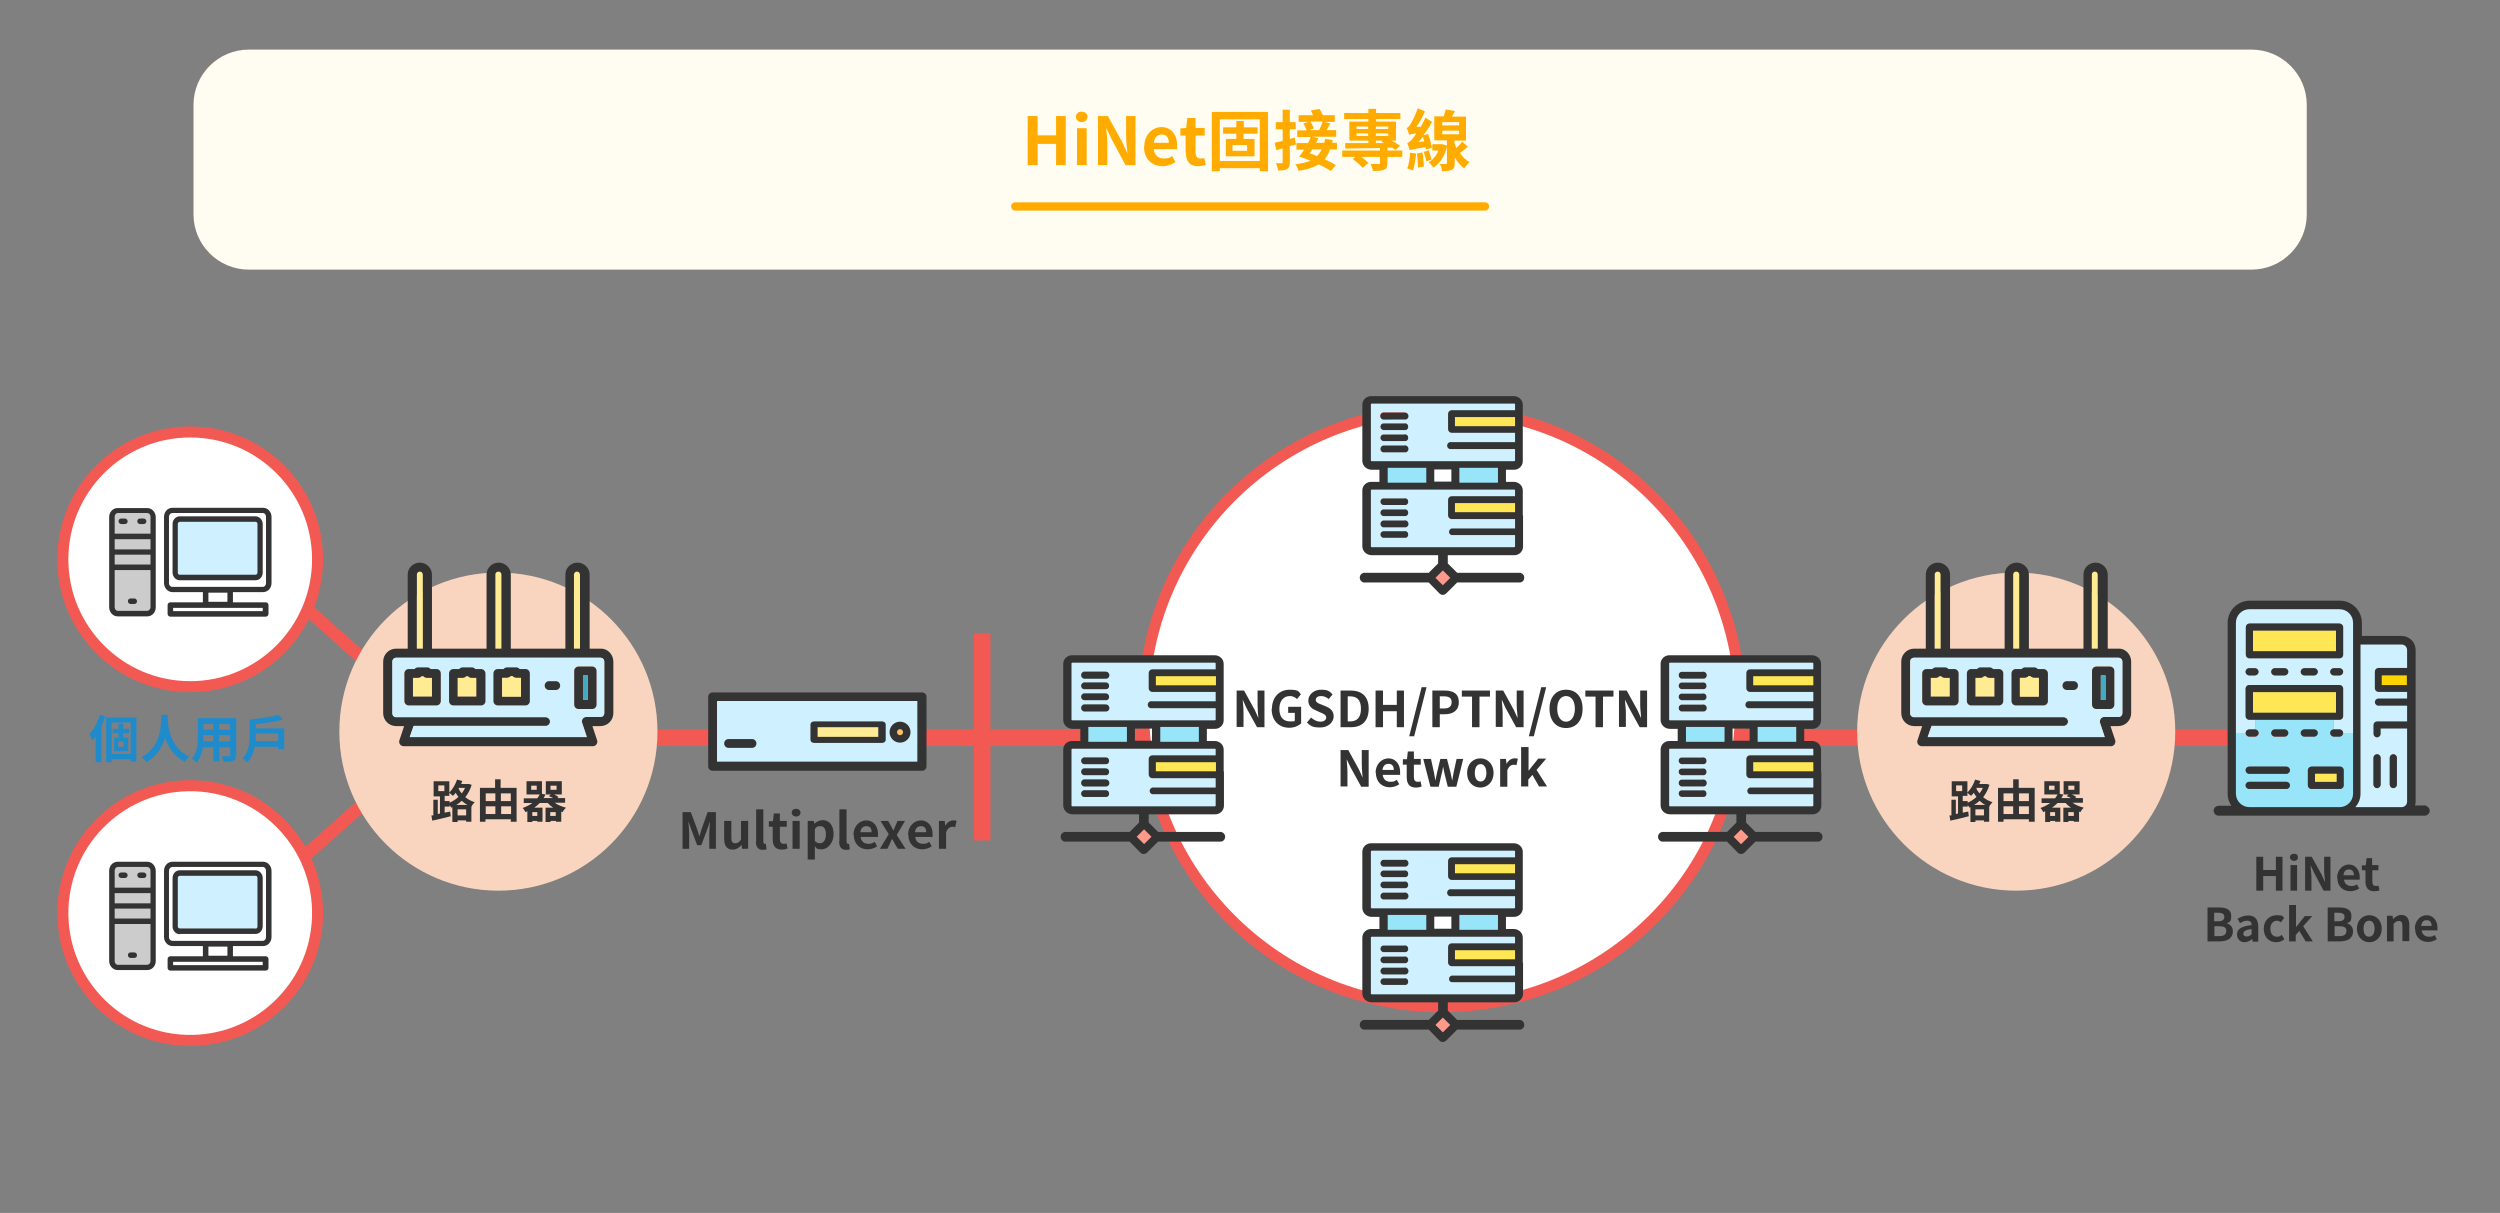 <?xml version="1.0" encoding="UTF-8"?>
<svg id="_圖層_1" xmlns="http://www.w3.org/2000/svg" version="1.1" xmlns:xlink="http://www.w3.org/1999/xlink" viewBox="0 0 906.9 440">
  <rect x="0" y="0" width="906.9" height="440" fill="#808080" stroke="none"/>
  <!-- Generator: Adobe Illustrator 29.2.1, SVG Export Plug-In . SVG Version: 2.1.0 Build 116)  -->
  <defs>
    <style>
      .st0 {
        fill: #fdc367;
      }

      .st1 {
        fill: #ffeb92;
      }

      .st2 {
        fill: #ff9989;
      }

      .st3 {
        stroke: #333;
      }

      .st3, .st4, .st5, .st6 {
        stroke-miterlimit: 10;
      }

      .st3, .st7 {
        fill: #333;
      }

      .st8, .st4, .st5 {
        fill: none;
      }

      .st9 {
        fill: #f9d5bf;
      }

      .st10 {
        fill: #208bca;
      }

      .st11 {
        fill: #43aac2;
      }

      .st12 {
        fill: #fffdf1;
      }

      .st4 {
        stroke: #ffab00;
        stroke-linecap: round;
        stroke-width: 3px;
      }

      .st5 {
        stroke-width: 6px;
      }

      .st5, .st6 {
        stroke: #f25953;
      }

      .st13 {
        fill: #ffe655;
      }

      .st14 {
        fill: #f25953;
      }

      .st15 {
        fill: #98e4f9;
      }

      .st16 {
        fill: #ccc;
      }

      .st17 {
        fill: #ffab00;
      }

      .st18 {
        fill: #ffd500;
      }

      .st6 {
        fill: #fff;
        stroke-width: 4px;
      }

      .st19 {
        fill: #cff0ff;
      }
    </style>
  </defs>
  <path class="st12" d="M836.8,77.8c0,11-9,20-20,20H90.2c-11,0-20-9-20-20v-39.8c0-11,9-20,20-20h726.6c11,0,20,9,20,20v39.8Z"/>
  <rect class="st8" width="906.9" height="440"/>
  <g>
    <polygon class="st14" points="91.6 330.5 88.6 327 157.7 265.4 88.6 203.7 91.6 200.3 164.7 265.4 91.6 330.5"/>
    <line class="st5" x1="385" y1="267.6" x2="830.1" y2="267.6"/>
    <line class="st5" x1="203.2" y1="267.6" x2="486.1" y2="267.6"/>
    <line class="st5" x1="356.3" y1="304.9" x2="356.3" y2="229.8"/>
    <circle class="st9" cx="180.8" cy="265.4" r="57.7"/>
    <g>
      <circle class="st6" cx="69" cy="202.9" r="46.2"/>
      <path class="st16" d="M40.7,187.7v32.7c0,1.3,1,2.4,2.1,2.4h10.7c1.2,0,2.1-1.1,2.1-2.4v-32.7c0-1.3-1-2.4-2.1-2.4h-10.6c-1.2,0-2.2,1.1-2.2,2.4Z" marker-end="none" marker-start="none"/>
      <path class="st19" d="M63.6,190v17.6c0,1,.7,1.8,1.7,1.8h27.5c.9,0,1.7-.8,1.7-1.8v-17.6c0-1-.7-1.8-1.7-1.8h-27.5c-.9,0-1.7.8-1.7,1.8Z" marker-end="none" marker-start="none"/>
      <path class="st7" d="M61.8,223.7c-.5,0-1-.4-1-1v-3.2c0-.5.4-1,1-1h11.8v-3.7h-11c-1.8,0-3.1-1.6-3.1-3.3v-24c0-1.8,1.3-3.3,3.1-3.3h32.8c1.8,0,3.1,1.6,3.1,3.3v24c0,1.8-1.3,3.3-3.1,3.3h-10.9v3.7h11.9c.5,0,1,.4,1,1v3.2c0,.5-.4,1-1,1,0,0-34.6,0-34.6,0ZM42.7,223.6c-1.8,0-3.1-1.6-3.1-3.3v-32.7c0-1.8,1.3-3.3,3.1-3.3h10.7c1.8,0,3.1,1.6,3.1,3.3v32.7c0,1.8-1.3,3.3-3.1,3.3h-10.7ZM95.3,221.7v-1.2h-32.5v1.2h32.5ZM53.4,221.6c.5,0,1.2-.5,1.2-1.4v-13.4h-13v13.4c0,.9.6,1.4,1.1,1.4h10.7ZM47.4,219.1c-.5,0-1-.4-1-1s.4-1,1-1h1.3c.5,0,1,.4,1,1s-.4,1-1,1h-1.3ZM82.5,218.3v-3.3h-6.9v3.3h6.9ZM95.4,212.9c.5,0,1.1-.5,1.1-1.4v-24c0-.9-.6-1.4-1.1-1.4h-32.9c-.5,0-1.2.5-1.2,1.4v24c0,.9.6,1.4,1.2,1.4h32.9ZM65.2,210.5c-1.5,0-2.6-1.4-2.6-2.8v-17.6c0-1.5,1.1-2.8,2.6-2.8h27.5c1.5,0,2.6,1.4,2.6,2.8v17.6c0,1.5-1.1,2.8-2.6,2.8h-27.5ZM92.7,208.5c.3,0,.7-.3.7-.8v-17.6c0-.6-.4-.8-.7-.8h-27.5c-.3,0-.7.3-.7.8v17.6c0,.6.4.8.7.8h27.5ZM54.6,204.8v-3.6h-13v3.6h13ZM54.6,199.3v-3.7h-13v3.7h13ZM54.6,193.6v-6.1c0-.9-.6-1.4-1.2-1.4h-10.7c-.5,0-1.1.5-1.1,1.4v6.1h13ZM44,190.1c-.5,0-1-.4-1-1s.4-1,1-1h1.3c.5,0,1,.4,1,1s-.4,1-1,1h-1.3ZM50.8,190.1c-.5,0-1-.4-1-1s.4-1,1-1h1.3c.5,0,1,.4,1,1s-.4,1-1,1h-1.3Z" marker-end="none" marker-start="none"/>
    </g>
    <g>
      <circle class="st6" cx="69" cy="331.3" r="46.2" transform="translate(-264.4 389.2) rotate(-88.1)"/>
      <path class="st16" d="M40.7,316.1v32.7c0,1.3,1,2.4,2.1,2.4h10.7c1.2,0,2.1-1.1,2.1-2.4v-32.7c0-1.3-1-2.4-2.1-2.4h-10.6c-1.2,0-2.2,1.1-2.2,2.4Z" marker-end="none" marker-start="none"/>
      <path class="st19" d="M63.6,318.4v17.6c0,1,.7,1.8,1.7,1.8h27.5c.9,0,1.7-.8,1.7-1.8v-17.6c0-1-.7-1.8-1.7-1.8h-27.5c-.9,0-1.7.8-1.7,1.8Z" marker-end="none" marker-start="none"/>
      <path class="st7" d="M61.8,352.1c-.5,0-1-.4-1-1v-3.2c0-.5.4-1,1-1h11.8v-3.7h-11c-1.8,0-3.1-1.6-3.1-3.3v-24c0-1.8,1.3-3.3,3.1-3.3h32.8c1.8,0,3.1,1.6,3.1,3.3v24c0,1.8-1.3,3.3-3.1,3.3h-10.9v3.7h11.9c.5,0,1,.4,1,1v3.2c0,.5-.4,1-1,1,0,0-34.6,0-34.6,0ZM42.7,351.9c-1.8,0-3.1-1.6-3.1-3.3v-32.7c0-1.8,1.3-3.3,3.1-3.3h10.7c1.8,0,3.1,1.6,3.1,3.3v32.7c0,1.8-1.3,3.3-3.1,3.3h-10.7ZM95.3,350.1v-1.2h-32.5v1.2h32.5ZM53.4,350c.5,0,1.2-.5,1.2-1.4v-13.4h-13v13.4c0,.9.6,1.4,1.1,1.4h10.7ZM47.4,347.5c-.5,0-1-.4-1-1s.4-1,1-1h1.3c.5,0,1,.4,1,1s-.4,1-1,1h-1.3ZM82.5,346.7v-3.3h-6.9v3.3h6.9ZM95.4,341.3c.5,0,1.1-.5,1.1-1.4v-24c0-.9-.6-1.4-1.1-1.4h-32.9c-.5,0-1.2.5-1.2,1.4v24c0,.9.6,1.4,1.2,1.4h32.9ZM65.2,338.9c-1.5,0-2.6-1.4-2.6-2.8v-17.6c0-1.5,1.1-2.8,2.6-2.8h27.5c1.5,0,2.6,1.4,2.6,2.8v17.5c0,1.5-1.1,2.8-2.6,2.8h-27.5ZM92.7,336.9c.3,0,.7-.3.7-.8v-17.6c0-.6-.4-.8-.7-.8h-27.5c-.3,0-.7.3-.7.8v17.5c0,.6.4.8.7.8h27.5ZM54.6,333.2v-3.6h-13v3.6h13ZM54.6,327.7v-3.7h-13v3.7h13ZM54.6,322v-6.1c0-.9-.6-1.4-1.2-1.4h-10.7c-.5,0-1.1.5-1.1,1.4v6.1h13ZM44,318.5c-.5,0-1-.4-1-1s.4-1,1-1h1.3c.5,0,1,.4,1,1s-.4,1-1,1h-1.3ZM50.8,318.5c-.5,0-1-.4-1-1s.4-1,1-1h1.3c.5,0,1,.4,1,1s-.4,1-1,1h-1.3Z" marker-end="none" marker-start="none"/>
    </g>
    <g>
      <path class="st10" d="M38.2,259.9c-.4,1.2-.9,2.3-1.4,3.5v13.1h-2.1v-9.4c-.4.6-.8,1.1-1.2,1.6-.2-.5-.7-1.8-1-2.4,1.5-1.7,2.9-4.3,3.8-7l1.9.6h0ZM49.5,260.2v16.1h-2.1v-.9h-6.9v1.1h-2v-16.2h11ZM47.4,273.5v-11.4h-6.9v11.4h6.9ZM44.7,266v1.6h1.8v4.9h-5.1v-4.9h1.6v-1.6h-2.1v-1.6h2.1v-1.9h1.7v1.9h2.2v1.6h-2.2ZM44.8,269h-1.9v1.9h1.9v-1.9Z"/>
      <path class="st10" d="M60.9,259.3v2.9c.3,2.5,1.4,9.4,7.8,12.3-.7.5-1.3,1.3-1.6,1.9-4.1-2-6.1-5.5-7.2-8.7-1,3.2-2.9,6.6-6.8,8.8-.4-.6-1.1-1.3-1.8-1.8,7.5-4,7.1-12.2,7.2-15.4h2.5-.1Z"/>
      <path class="st10" d="M85.6,273.9c0,1.2-.3,1.8-1,2.1-.8.4-1.9.4-3.5.4,0-.6-.4-1.5-.7-2.1,1,.1,2.2,0,2.6,0s.5-.1.5-.4v-2.8h-3.9v5.1h-2.2v-5.1h-3.8c-.3,2-1,4-2.3,5.5-.3-.4-1.2-1.2-1.7-1.4,2-2.2,2.2-5.5,2.2-8.1v-6.6h13.9v13.4h0ZM77.3,269v-2.3h-3.5v2.2h3.6,0ZM73.8,262.6v2.1h3.5v-2.1h-3.5ZM83.4,262.6h-3.9v2.1h3.9v-2.1ZM83.4,269v-2.3h-3.9v2.3h3.9Z"/>
      <path class="st10" d="M103.1,264.1v7.7h-2.2v-.9h-8.5c-.4,2.1-1.2,4.2-2.7,5.7-.3-.4-1.2-1.2-1.7-1.5,2.4-2.4,2.6-6.1,2.6-8.7v-5.4c3.7-.3,7.9-1,10.4-1.7l1.7,1.7c-2.8.8-6.5,1.3-9.9,1.7v1.5h10.3,0ZM100.9,268.8v-2.7h-8.1v2.7h8.2,0Z"/>
    </g>
    <g>
      <g>
        <path class="st7" d="M171.1,284.7c-.5,1.7-1.3,3.2-2.3,4.5,1,.8,2.1,1.4,3.4,1.8-.4.4-1,1.1-1.2,1.7h0v5.4h-1.9v-.5h-3.1v.6h-1.9v-5.4l-.4.2c-.1-.3-.4-.6-.6-.9v.5h-1.8v2.2l2-.4.2,1.7c-2.3.6-4.8,1.2-6.7,1.6l-.3-1.9h.7v-5.7h1.6v5.2l.8-.2v-6.2h-2.3v-5.5h5.7v4.1c1.2-1.2,2.2-2.9,2.8-4.7l1.9.5c-.1.4-.3.7-.4,1.1h2.6c0-.1,1.2.3,1.2.3h0ZM159,287h2.2v-2.1h-2.2v2.1ZM163.1,291.2c1.1-.5,2.2-1.2,3.2-2.1-.4-.5-.7-1-1-1.5-.3.4-.6.8-1,1.1-.3-.3-.9-.8-1.3-1.1v1.1h-1.7v1.9h1.8v.6ZM169.6,292c-.8-.4-1.4-.9-2.1-1.5-.6.6-1.3,1.1-2,1.5h4.1ZM169.1,295.8v-2.2h-3.1v2.2h3.1ZM166.4,285.9v.2c.2.6.6,1.1,1.1,1.7.5-.6.9-1.3,1.2-2h-2.3Z"/>
        <path class="st7" d="M187.4,285.8v12.3h-2.1v-.9h-9.2v.9h-2v-12.3h5.5v-3.1h2v3.1h5.8ZM176.2,287.8v2.8h3.5v-2.8h-3.5ZM176.2,295.3h3.5v-2.8h-3.5v2.8ZM181.7,287.8v2.8h3.6v-2.8h-3.6ZM185.4,295.3v-2.8h-3.6v2.8h3.6Z"/>
        <path class="st7" d="M201.2,291.2c1.1.8,2.6,1.4,4.1,1.8-.4.4-1,1.1-1.2,1.6-.2,0-.3-.1-.5-.2v3.7h-1.9v-.3h-2v.4h-1.8v-5.2h2.8c-.8-.5-1.5-1.1-2-1.7h-2.9c-.6.6-1.3,1.2-2,1.7h3v5.1h-1.9v-.3h-1.8v.4h-1.8v-3.9c-.2.1-.5.2-.7.3-.2-.5-.7-1.2-1-1.5,1.4-.5,2.6-1.1,3.5-1.8h-3.1v-1.7h4.9c.3-.4.6-.9.9-1.4h-4.8v-4.8h5.6v4.6l1.3.2c-.2.5-.5.9-.7,1.3h3.4c-.5-.3-1-.5-1.5-.7l.7-.6h-1.8v-4.8h5.8v4.8h-2.8c.6.3,1.2.6,1.6.9l-.4.4h2.8v1.7h-3.8ZM194.7,285h-2v1.5h2v-1.5ZM194.8,294.6h-1.7v1.4h1.8v-1.4h-.1ZM201.6,296v-1.4h-2v1.4h2ZM199.7,286.5h2.2v-1.5h-2.2v1.5Z"/>
      </g>
      <g>
        <path class="st1" d="M153.4,208.4v26.9h-2.2v-26.9c0-.6.5-1.1,1.1-1.1s1.1.5,1.1,1.1h0Z"/>
        <path class="st1" d="M181.9,208.4v26.9h-2.2v-26.9c0-.6.5-1.1,1.1-1.1s1.1.5,1.1,1.1h0Z"/>
        <path class="st1" d="M210.4,208.4v26.9h-2.2v-26.9c0-.6.5-1.1,1.1-1.1s1.1.5,1.1,1.1h0Z"/>
        <path class="st1" d="M156.7,245.9v6.8h-6.8v-6.8h1.8c.5,0,1-.2,1.3-.6h.7c.3.4.8.6,1.3.6h1.7Z"/>
        <path class="st1" d="M172.8,245.9v6.8h-6.8v-6.8h1.8c.5,0,1-.2,1.3-.6h.7c.3.4.8.6,1.3.6h1.7Z"/>
        <path class="st7" d="M222.5,240v18.7c0,2.6-2.1,4.7-4.7,4.7h-2.9l1.7,5.1c.2.5.1,1-.2,1.5-.3.4-.8.7-1.3.7h-68.7c-.5,0-1-.3-1.3-.7-.3-.4-.4-1-.2-1.5l1.7-5.1h-2.9c-2.6,0-4.7-2.1-4.7-4.7v-18.7c0-2.6,2.1-4.7,4.7-4.7h4.2v-26.9c0-2.4,2-4.3,4.4-4.3s4.4,2,4.4,4.3v26.9h19.8v-26.9c0-2.4,2-4.3,4.4-4.3s4.4,2,4.4,4.3v26.9h19.8v-26.9c0-2.4,2-4.3,4.4-4.3s4.4,2,4.4,4.3v26.9h4.2c2.3,0,4.4,2.1,4.4,4.7h0ZM219.2,258.7v-18.7c0-.8-.6-1.4-1.4-1.4h-74c-.8,0-1.4.6-1.4,1.4v18.7c0,.8.6,1.4,1.4,1.4h54.2c.9,0,1.6.7,1.6,1.6s-.7,1.6-1.6,1.6h-47.9l-1.4,4h64.2l-1.7-5.1c-.2-.5-.1-1,.2-1.5.3-.4.8-.7,1.3-.7h5.2c.7.1,1.3-.5,1.3-1.3h0ZM210.4,235.3v-26.9c0-.6-.5-1.1-1.1-1.1s-1.1.5-1.1,1.1v26.9h2.2ZM181.9,235.3v-26.9c0-.6-.5-1.1-1.1-1.1s-1.1.5-1.1,1.1v26.9h2.2ZM153.4,235.3v-26.9c0-.6-.5-1.1-1.1-1.1s-1.1.5-1.1,1.1v26.9h2.2Z"/>
        <path class="st19" d="M219.2,240v18.7c0,.8-.6,1.4-1.4,1.4h-5.2c-.5,0-1,.3-1.3.7-.3.4-.4,1-.2,1.5l1.7,5.1h-64.2l1.4-4h47.9c.9,0,1.6-.7,1.6-1.6s-.7-1.6-1.6-1.6h-54.2c-.8,0-1.4-.6-1.4-1.4v-18.8c0-.8.6-1.4,1.4-1.4h74.1c.8,0,1.4.6,1.4,1.4h0ZM216.4,255.5v-12.2c0-.9-.7-1.6-1.6-1.6h-4.9c-.9,0-1.6.7-1.6,1.6v12.2c0,.9.7,1.6,1.6,1.6h4.9c.9,0,1.6-.7,1.6-1.6ZM203.2,248.7c0-.9-.7-1.6-1.6-1.6h-2.4c-.9,0-1.6.7-1.6,1.6s.7,1.6,1.6,1.6h2.4c.9,0,1.6-.7,1.6-1.6ZM192.2,254.3v-10c0-.9-.7-1.6-1.6-1.6h-2.1c-.3-.4-.8-.6-1.3-.6h-3.2c-.5,0-1,.2-1.3.6h-2.1c-.9,0-1.6.7-1.6,1.6v10c0,.9.7,1.6,1.6,1.6h10c.9,0,1.6-.7,1.6-1.6h0ZM176.1,254.3v-10c0-.9-.7-1.6-1.6-1.6h-2.1c-.3-.4-.8-.6-1.3-.6h-3.2c-.5,0-1,.2-1.3.6h-2.1c-.9,0-1.6.7-1.6,1.6v10c0,.9.7,1.6,1.6,1.6h10c.8,0,1.6-.7,1.6-1.6h0ZM159.9,254.3v-10c0-.9-.7-1.6-1.6-1.6h-2.1c-.3-.4-.8-.6-1.3-.6h-3.2c-.5,0-1,.2-1.3.6h-2.1c-.9,0-1.6.7-1.6,1.6v10c0,.9.7,1.6,1.6,1.6h10c.9,0,1.6-.7,1.6-1.6h0Z"/>
        <path class="st7" d="M216.4,243.4v12.2c0,.9-.7,1.6-1.6,1.6h-4.9c-.9,0-1.6-.7-1.6-1.6v-12.2c0-.9.7-1.6,1.6-1.6h4.9c.9,0,1.6.7,1.6,1.6h0ZM213.2,253.9v-8.9h-1.7v8.9h1.7Z"/>
        <rect class="st11" x="211.5" y="245" width="1.7" height="8.9"/>
        <path class="st7" d="M201.6,247.1c.9,0,1.6.7,1.6,1.6s-.7,1.6-1.6,1.6h-2.4c-.9,0-1.6-.7-1.6-1.6s.7-1.6,1.6-1.6h2.4Z"/>
        <path class="st7" d="M192.2,244.3v10c0,.9-.7,1.6-1.6,1.6h-10c-.9,0-1.6-.7-1.6-1.6v-10c0-.9.7-1.6,1.6-1.6h2.1c.3-.4.8-.6,1.3-.6h3.2c.5,0,1,.2,1.3.6h2.1c.9,0,1.6.7,1.6,1.6h0ZM189,252.7v-6.8h-1.8c-.5,0-1-.2-1.3-.6h-.7c-.3.4-.8.6-1.3.6h-1.8v6.8h6.9Z"/>
        <path class="st1" d="M189,245.9v6.8h-6.8v-6.8h1.8c.5,0,1-.2,1.3-.6h.7c.3.4.8.6,1.3.6h1.7Z"/>
        <path class="st7" d="M176.1,244.3v10c0,.9-.7,1.6-1.6,1.6h-10c-.9,0-1.6-.7-1.6-1.6v-10c0-.9.7-1.6,1.6-1.6h2.1c.3-.4.8-.6,1.3-.6h3.2c.5,0,1,.2,1.3.6h2.1c.8,0,1.6.7,1.6,1.6h0ZM172.8,252.7v-6.8h-1.7c-.5,0-1-.2-1.3-.6h-.7c-.3.4-.8.6-1.3.6h-1.8v6.8h6.8Z"/>
        <path class="st7" d="M159.9,244.3v10c0,.9-.7,1.6-1.6,1.6h-10c-.9,0-1.6-.7-1.6-1.6v-10c0-.9.7-1.6,1.6-1.6h2.1c.3-.4.8-.6,1.3-.6h3.2c.5,0,1,.2,1.3.6h2.1c.9,0,1.6.7,1.6,1.6h0ZM156.7,252.7v-6.8h-1.8c-.5,0-1-.2-1.3-.6h-.7c-.3.4-.8.6-1.3.6h-1.8v6.8h6.9Z"/>
      </g>
    </g>
    <circle class="st9" cx="731.4" cy="265.4" r="57.7"/>
    <g>
      <g>
        <path class="st7" d="M721.7,284.7c-.5,1.7-1.3,3.2-2.3,4.5,1,.8,2.1,1.4,3.4,1.8-.4.4-1,1.1-1.2,1.7h0v5.4h-1.9v-.5h-3.1v.6h-1.8v-5.4l-.4.2c0-.3-.4-.6-.6-.9v.5h-1.8v2.2l2-.4.2,1.7c-2.3.6-4.8,1.2-6.7,1.6l-.3-1.9h.7v-5.7h1.6v5.2l.8-.2v-6.2h-2.3v-5.5h5.7v4.1c1.2-1.2,2.2-2.9,2.8-4.7l1.9.5c0,.4-.3.7-.4,1.1h2.6c0-.1,1.1.3,1.1.3h0ZM709.6,287h2.2v-2.1h-2.2v2.1ZM713.8,291.2c1.1-.5,2.2-1.2,3.2-2.1-.4-.5-.7-1-1-1.5-.3.4-.6.8-1,1.1-.3-.3-.9-.8-1.3-1.1v1.1h-1.7v1.9h1.8v.6ZM720.2,292c-.8-.4-1.4-.9-2.1-1.5-.6.6-1.3,1.1-2,1.5h4.1ZM719.7,295.8v-2.2h-3.1v2.2h3.1ZM717,285.9v.2c.2.6.6,1.1,1.1,1.7.5-.6.9-1.3,1.2-2h-2.3Z"/>
        <path class="st7" d="M738.1,285.8v12.3h-2.1v-.9h-9.2v.9h-2v-12.3h5.5v-3.1h2v3.1h5.8ZM726.8,287.8v2.8h3.5v-2.8h-3.5ZM726.8,295.3h3.5v-2.8h-3.5v2.8ZM732.4,287.8v2.8h3.6v-2.8h-3.6ZM736,295.3v-2.8h-3.6v2.8h3.6Z"/>
        <path class="st7" d="M751.8,291.2c1.1.8,2.6,1.4,4.1,1.8-.4.4-1,1.1-1.2,1.6-.2,0-.3-.1-.5-.2v3.7h-1.9v-.3h-2v.4h-1.8v-5.2h2.8c-.8-.5-1.5-1.1-2-1.7h-2.9c-.6.6-1.3,1.2-2,1.7h3v5.1h-1.9v-.3h-1.8v.4h-1.8v-3.9c-.2.1-.5.2-.7.3-.2-.5-.7-1.2-1-1.5,1.4-.5,2.6-1.1,3.5-1.8h-3.1v-1.7h4.9c.3-.4.6-.9.9-1.4h-4.8v-4.8h5.6v4.6l1.3.2c-.2.5-.5.9-.7,1.3h3.4c-.5-.3-1-.5-1.5-.7l.7-.6h-1.8v-4.8h5.8v4.8h-2.8c.6.3,1.2.6,1.6.9l-.4.4h2.8v1.7h-3.8,0ZM745.3,285h-2v1.5h2v-1.5ZM745.5,294.6h-1.8v1.4h1.8v-1.4ZM752.3,296v-1.4h-2v1.4h2ZM750.3,286.5h2.2v-1.5h-2.2v1.5Z"/>
      </g>
      <g>
        <path class="st1" d="M704,208.4v26.9h-2.2v-26.9c0-.6.5-1.1,1.1-1.1s1.1.5,1.1,1.1h0Z"/>
        <path class="st1" d="M732.5,208.4v26.9h-2.2v-26.9c0-.6.5-1.1,1.1-1.1s1.1.5,1.1,1.1h0Z"/>
        <path class="st1" d="M761,208.4v26.9h-2.2v-26.9c0-.6.5-1.1,1.1-1.1s1.1.5,1.1,1.1h0Z"/>
        <path class="st1" d="M707.3,245.9v6.8h-6.8v-6.8h1.8c.5,0,1-.2,1.3-.6h.7c.3.4.8.6,1.3.6h1.7Z"/>
        <path class="st1" d="M723.5,245.9v6.8h-6.9v-6.8h1.8c.5,0,1-.2,1.3-.6h.7c.3.4.8.6,1.3.6h1.8Z"/>
        <path class="st7" d="M773.1,240v18.7c0,2.6-2.1,4.7-4.7,4.7h-2.8l1.7,5.1c.2.5,0,1-.2,1.5-.3.4-.8.7-1.3.7h-68.7c-.5,0-1-.3-1.3-.7-.3-.4-.4-1-.2-1.5l1.7-5.1h-2.9c-2.6,0-4.7-2.1-4.7-4.7v-18.7c0-2.6,2.1-4.7,4.7-4.7h4.2v-26.9c0-2.4,2-4.3,4.4-4.3s4.4,2,4.4,4.3v26.9h19.8v-26.9c0-2.4,2-4.3,4.4-4.3s4.4,2,4.4,4.3v26.9h19.8v-26.9c0-2.4,2-4.3,4.4-4.3s4.4,2,4.4,4.3v26.9h4.2c2.2,0,4.3,2.1,4.3,4.7h0ZM769.9,258.7v-18.7c0-.8-.6-1.4-1.4-1.4h-74.2c-.8,0-1.4.6-1.4,1.4v18.7c0,.8.6,1.4,1.4,1.4h54.3c.9,0,1.6.7,1.6,1.6s-.7,1.6-1.6,1.6h-47.9l-1.4,4h64.2l-1.7-5.1c-.2-.5,0-1,.2-1.5.3-.4.8-.7,1.3-.7h5.2c.7.1,1.4-.5,1.4-1.3h0ZM761,235.3v-26.9c0-.6-.5-1.1-1.1-1.1s-1.1.5-1.1,1.1v26.9h2.2,0ZM732.5,235.3v-26.9c0-.6-.5-1.1-1.1-1.1s-1.1.5-1.1,1.1v26.9h2.2,0ZM704,235.3v-26.9c0-.6-.5-1.1-1.1-1.1s-1.1.5-1.1,1.1v26.9h2.2,0Z"/>
        <path class="st19" d="M769.9,240v18.7c0,.8-.6,1.4-1.4,1.4h-5.2c-.5,0-1,.3-1.3.7-.3.4-.4,1-.2,1.5l1.7,5.1h-64.2l1.4-4h47.9c.9,0,1.6-.7,1.6-1.6s-.7-1.6-1.6-1.6h-54.2c-.8,0-1.4-.6-1.4-1.4v-18.8c0-.8.6-1.4,1.4-1.4h74.1c.7,0,1.4.6,1.4,1.4h0ZM767,255.5v-12.2c0-.9-.7-1.6-1.6-1.6h-4.9c-.9,0-1.6.7-1.6,1.6v12.2c0,.9.7,1.6,1.6,1.6h4.9c.9,0,1.6-.7,1.6-1.6ZM753.8,248.7c0-.9-.7-1.6-1.6-1.6h-2.4c-.9,0-1.6.7-1.6,1.6s.7,1.6,1.6,1.6h2.4c.9,0,1.6-.7,1.6-1.6ZM742.9,254.3v-10c0-.9-.7-1.6-1.6-1.6h-2.1c-.3-.4-.8-.6-1.3-.6h-3.3c-.5,0-1,.2-1.3.6h-2.1c-.9,0-1.6.7-1.6,1.6v10c0,.9.7,1.6,1.6,1.6h10c.9,0,1.7-.7,1.7-1.6h0ZM726.7,254.3v-10c0-.9-.7-1.6-1.6-1.6h-2.1c-.3-.4-.8-.6-1.3-.6h-3.2c-.5,0-1,.2-1.3.6h-2.1c-.9,0-1.6.7-1.6,1.6v10c0,.9.7,1.6,1.6,1.6h10c.9,0,1.6-.7,1.6-1.6h0ZM710.5,254.3v-10c0-.9-.7-1.6-1.6-1.6h-2.1c-.3-.4-.8-.6-1.3-.6h-3.2c-.5,0-1,.2-1.3.6h-2.1c-.9,0-1.6.7-1.6,1.6v10c0,.9.7,1.6,1.6,1.6h10c.9,0,1.6-.7,1.6-1.6h0Z"/>
        <path class="st7" d="M767,243.4v12.2c0,.9-.7,1.6-1.6,1.6h-4.9c-.9,0-1.6-.7-1.6-1.6v-12.2c0-.9.7-1.6,1.6-1.6h4.9c.9,0,1.6.7,1.6,1.6h0ZM763.8,253.9v-8.9h-1.7v8.9h1.7Z"/>
        <rect class="st11" x="762.1" y="245" width="1.7" height="8.9"/>
        <path class="st7" d="M752.2,247.1c.9,0,1.6.7,1.6,1.6s-.7,1.6-1.6,1.6h-2.4c-.9,0-1.6-.7-1.6-1.6s.7-1.6,1.6-1.6h2.4Z"/>
        <path class="st7" d="M742.9,244.3v10c0,.9-.7,1.6-1.6,1.6h-10c-.9,0-1.6-.7-1.6-1.6v-10c0-.9.7-1.6,1.6-1.6h2.1c.3-.4.8-.6,1.3-.6h3.2c.5,0,1,.2,1.3.6h2.1c.8,0,1.6.7,1.6,1.6h0ZM739.6,252.7v-6.8h-1.8c-.5,0-1-.2-1.3-.6h-.7c-.3.4-.8.6-1.3.6h-1.8v6.8h6.9,0Z"/>
        <path class="st1" d="M739.6,245.9v6.8h-6.8v-6.8h1.8c.5,0,1-.2,1.3-.6h.7c.3.4.8.6,1.3.6h1.7Z"/>
        <path class="st7" d="M726.7,244.3v10c0,.9-.7,1.6-1.6,1.6h-10c-.9,0-1.6-.7-1.6-1.6v-10c0-.9.7-1.6,1.6-1.6h2.1c.3-.4.8-.6,1.3-.6h3.2c.5,0,1,.2,1.3.6h2.1c.9,0,1.6.7,1.6,1.6h0ZM723.5,252.7v-6.8h-1.8c-.5,0-1-.2-1.3-.6h-.7c-.3.4-.8.6-1.3.6h-1.8v6.8h6.9,0Z"/>
        <path class="st7" d="M710.5,244.3v10c0,.9-.7,1.6-1.6,1.6h-10c-.9,0-1.6-.7-1.6-1.6v-10c0-.9.7-1.6,1.6-1.6h2.1c.3-.4.8-.6,1.3-.6h3.2c.5,0,1,.2,1.3.6h2.1c.9,0,1.6.7,1.6,1.6h0ZM707.3,252.7v-6.8h-1.8c-.5,0-1-.2-1.3-.6h-.7c-.3.4-.8.6-1.3.6h-1.8v6.8h6.9,0Z"/>
      </g>
    </g>
    <g>
      <g>
        <polygon class="st19" points="328.2 254.3 320.6 254.3 300.3 254.3 292.7 254.3 272.3 254.3 264.8 254.3 260.1 254.3 260.1 276.4 264.3 276.4 272.3 276.4 320.6 276.4 328.7 276.4 332.9 276.4 332.9 254.3 328.2 254.3"/>
        <path class="st7" d="M272.8,268.1c.9,0,1.6.7,1.6,1.6s-.7,1.6-1.6,1.6h-8.5c-.9,0-1.6-.7-1.6-1.6s.7-1.6,1.6-1.6h8.5Z"/>
        <g>
          <path class="st7" d="M326.5,261.8c2.1,0,3.8,1.7,3.8,3.8s-1.7,3.8-3.8,3.8-3.8-1.7-3.8-3.8,1.7-3.8,3.8-3.8ZM327.1,265.6c0-.3-.3-.6-.6-.6s-.6.3-.6.6.3.6.6.6.6-.3.6-.6Z"/>
          <path class="st0" d="M326.5,264.5c.6,0,1.1.5,1.1,1.1s-.5,1.1-1.1,1.1-1.1-.5-1.1-1.1.5-1.1,1.1-1.1Z"/>
        </g>
        <g>
          <rect class="st1" x="296.6" y="263.5" width="22" height="4.3"/>
          <path class="st7" d="M321.3,262.8v5.6c0,.6-.6,1.1-1.3,1.1h-24.7c-.7,0-1.3-.5-1.3-1.1v-5.6c0-.6.6-1.1,1.3-1.1h24.7c.7,0,1.3.5,1.3,1.1ZM318.6,267.3v-3.5h-22v3.5h22Z"/>
        </g>
        <path class="st7" d="M258.5,279.6h76c.9,0,1.6-.7,1.6-1.6v-25.2c0-.9-.7-1.6-1.6-1.6h-76c-.9,0-1.6.7-1.6,1.6v25.2c0,.9.7,1.6,1.6,1.6ZM260.1,254.3h72.7v22h-72.7v-22h0Z"/>
      </g>
      <g>
        <path class="st7" d="M247.6,294.6h3l2.3,6.2c.3.8.5,1.7.8,2.6h0c.3-.9.5-1.7.8-2.6l2.2-6.2h3v13.3h-2.4v-5.6c0-1.3.2-3.1.3-4.4h0l-1.1,3.1-2.1,5.6h-1.5l-2.1-5.6-1.1-3.1h0c.1,1.3.3,3.1.3,4.4v5.6h-2.4v-13.3h0Z"/>
        <path class="st7" d="M262.7,304.1v-6.3h2.6v6c0,1.6.4,2.1,1.4,2.1s1.4-.4,2.1-1.3v-6.8h2.6v10.1h-2.2l-.2-1.4h0c-.9,1-1.8,1.7-3.2,1.7-2.2,0-3.1-1.5-3.1-4h0Z"/>
        <path class="st7" d="M274.3,305.1v-11.5h2.6v11.7c0,.6.3.8.5.8h.4l.3,2c-.3.1-.8.2-1.4.2-1.8,0-2.5-1.2-2.5-3.1h.1Z"/>
        <path class="st7" d="M280.3,304.4v-4.5h-1.4v-2h1.5c0-.1.3-2.8.3-2.8h2.2v2.7h2.5v2.1h-2.5v4.5c0,1.2.5,1.7,1.4,1.7s.7-.1,1-.2l.4,1.9c-.5.2-1.2.4-2.1.4-2.4,0-3.3-1.5-3.3-3.8h0Z"/>
        <path class="st7" d="M287.2,294.8c0-.9.7-1.4,1.6-1.4s1.6.6,1.6,1.4-.7,1.4-1.6,1.4-1.6-.6-1.6-1.4ZM287.5,297.8h2.6v10.1h-2.6v-10.1Z"/>
        <path class="st7" d="M293,297.8h2.2l.2,1h0c.8-.7,1.9-1.3,3-1.3,2.5,0,4,2,4,5.1s-2.1,5.5-4.3,5.5-1.7-.4-2.5-1.1v4.8h-2.6v-14h0ZM299.6,302.7c0-1.9-.6-3-2-3s-1.3.3-2,1v4.4c.6.6,1.3.8,1.8.8,1.2,0,2.2-1,2.2-3.2h0Z"/>
        <path class="st7" d="M304.5,305.1v-11.5h2.6v11.7c0,.6.3.8.5.8h.4l.3,2c-.3.1-.8.2-1.4.2-1.8,0-2.5-1.2-2.5-3.1h.1Z"/>
        <path class="st7" d="M309.6,302.9c0-3.3,2.3-5.3,4.7-5.3s4.2,2,4.2,4.8,0,1-.1,1.2h-6.2c.2,1.7,1.3,2.5,2.8,2.5s1.5-.3,2.3-.7l.9,1.6c-1,.7-2.3,1.1-3.5,1.1-2.8,0-5-2-5-5.3h0ZM316.2,301.9c0-1.4-.6-2.2-1.9-2.2s-2,.8-2.2,2.2h4.1Z"/>
        <path class="st7" d="M322.4,302.6l-3-4.8h2.8l1,1.8c.3.6.6,1.1.9,1.7h0c.2-.6.5-1.1.7-1.7l.8-1.8h2.7l-3,5.1,3.2,5h-2.8l-1.1-1.8c-.3-.6-.6-1.2-1-1.8h0c-.3.6-.6,1.2-.8,1.8l-.9,1.8h-2.7l3.2-5.3h0Z"/>
        <path class="st7" d="M329.4,302.9c0-3.3,2.3-5.3,4.7-5.3s4.2,2,4.2,4.8,0,1-.1,1.2h-6.2c.2,1.7,1.3,2.5,2.8,2.5s1.5-.3,2.3-.7l.9,1.6c-1,.7-2.3,1.1-3.5,1.1-2.8,0-5-2-5-5.3h0ZM336,301.9c0-1.4-.6-2.2-1.9-2.2s-2,.8-2.2,2.2h4.1Z"/>
        <path class="st7" d="M340.5,297.8h2.2l.2,1.8h0c.7-1.3,1.8-2,2.9-2s.9,0,1.2.2l-.5,2.3c-.3-.1-.6-.2-1-.2-.8,0-1.7.5-2.3,2v6h-2.6v-10.1h-.1Z"/>
      </g>
    </g>
    <g>
      <g>
        <path class="st7" d="M818.5,310.8h2.5v4.8h4.6v-4.8h2.4v12.3h-2.4v-5.3h-4.6v5.3h-2.5v-12.3Z"/>
        <path class="st7" d="M830.7,311c0-.8.6-1.3,1.5-1.3s1.4.5,1.4,1.3-.6,1.3-1.4,1.3-1.5-.6-1.5-1.3ZM830.9,313.8h2.4v9.3h-2.4v-9.3Z"/>
        <path class="st7" d="M836.1,310.8h2.5l3.6,6.5,1.2,2.7h0c0-1.3-.3-2.9-.3-4.3v-4.9h2.3v12.3h-2.5l-3.5-6.6-1.2-2.6h0c0,1.3.3,2.9.3,4.3v4.9h-2.3v-12.3h0Z"/>
        <path class="st7" d="M847.8,318.5c0-3,2.1-4.9,4.3-4.9s3.9,1.9,3.9,4.4,0,.9,0,1.1h-5.7c.2,1.5,1.2,2.3,2.6,2.3s1.4-.2,2.1-.6l.8,1.5c-.9.6-2.1,1-3.2,1-2.7,0-4.7-1.8-4.7-4.8h0ZM853.9,317.5c0-1.3-.6-2.1-1.8-2.1s-1.8.7-2,2.1h3.8Z"/>
        <path class="st7" d="M858.1,319.8v-4.1h-1.3v-1.8h1.4c0-.1.3-2.6.3-2.6h2v2.5h2.3v1.9h-2.2v4.1c0,1.1.4,1.6,1.3,1.6s.7-.1.9-.2l.4,1.8c-.5.2-1.1.3-2,.3-2.2,0-3.1-1.4-3.1-3.5h0Z"/>
        <path class="st7" d="M800.9,329.2h4.1c2.5,0,4.4.7,4.4,3s-.6,2.3-1.7,2.7h0c1.3.4,2.3,1.3,2.3,3,0,2.5-2.1,3.6-4.8,3.6h-4.4v-12.3h.1ZM804.7,334.2c1.6,0,2.2-.6,2.2-1.6s-.7-1.5-2.2-1.5h-1.5v3.1h1.5ZM805,339.6c1.7,0,2.6-.6,2.6-1.9s-.9-1.7-2.6-1.7h-1.7v3.6h1.7Z"/>
        <path class="st7" d="M811.5,339c0-2,1.6-3,5.3-3.4,0-.9-.4-1.6-1.6-1.6s-1.7.4-2.6.9l-.9-1.6c1.1-.7,2.4-1.2,3.9-1.2,2.4,0,3.6,1.4,3.6,4.1v5.4h-2l-.2-1h0c-.8.7-1.7,1.2-2.8,1.2-1.6,0-2.7-1.2-2.7-2.8ZM816.8,338.9v-1.9c-2.3.3-3,.9-3,1.7s.5,1,1.2,1,1.2-.2,1.8-.8h0Z"/>
        <path class="st7" d="M821.2,336.9c0-3.1,2.2-4.9,4.7-4.9s2,.4,2.7,1l-1.2,1.6c-.5-.4-.9-.6-1.4-.6-1.4,0-2.4,1.1-2.4,2.9s1,2.9,2.3,2.9,1.3-.3,1.8-.7l1,1.6c-.9.8-2,1.1-3,1.1-2.6,0-4.5-1.9-4.5-4.9h0Z"/>
        <path class="st7" d="M830.5,328.3h2.4v8h0l3.2-4h2.7l-3.3,3.7,3.5,5.5h-2.6l-2.3-3.8-1.3,1.5v2.3h-2.4v-13.2h0Z"/>
        <path class="st7" d="M844.5,329.2h4.1c2.5,0,4.4.7,4.4,3s-.6,2.3-1.7,2.7h0c1.3.4,2.3,1.3,2.3,3,0,2.5-2.1,3.6-4.8,3.6h-4.4v-12.3h.1ZM848.3,334.2c1.6,0,2.2-.6,2.2-1.6s-.7-1.5-2.2-1.5h-1.5v3.1h1.5ZM848.6,339.6c1.7,0,2.6-.6,2.6-1.9s-.9-1.7-2.6-1.7h-1.7v3.6h1.7Z"/>
        <path class="st7" d="M855,336.9c0-3.1,2.1-4.9,4.5-4.9s4.5,1.8,4.5,4.9-2.1,4.9-4.5,4.9-4.5-1.9-4.5-4.9ZM861.4,336.9c0-1.8-.7-2.9-2-2.9s-2,1.1-2,2.9.7,2.9,2,2.9,2-1.2,2-2.9Z"/>
        <path class="st7" d="M865.9,332.2h2l.2,1.2h0c.8-.8,1.8-1.5,3-1.5,2,0,2.9,1.4,2.9,3.7v5.8h-2.5v-5.4c0-1.4-.4-1.9-1.3-1.9s-1.2.4-1.9,1v6.4h-2.4v-9.3h0Z"/>
        <path class="st7" d="M876,336.9c0-3,2.1-4.9,4.3-4.9s3.9,1.9,3.9,4.4,0,.9,0,1.1h-5.7c.2,1.5,1.2,2.3,2.6,2.3s1.4-.2,2.1-.6l.8,1.5c-.9.6-2.1,1-3.2,1-2.7,0-4.7-1.8-4.7-4.8h0ZM882.1,335.9c0-1.3-.6-2.1-1.8-2.1s-1.8.7-2,2.1h3.8Z"/>
      </g>
      <g>
        <path class="st3" d="M879.6,292.8c.7,0,1.3.6,1.3,1.3s-.6,1.3-1.3,1.3h-74.8c-.7,0-1.3-.6-1.3-1.3s.6-1.3,1.3-1.3h5.7c-1.2-1.3-1.9-3-1.9-4.9v-62c0-4.1,3.4-7.5,7.5-7.5h32.7c4.1,0,7.5,3.4,7.5,7.5v5.3h14.9c2.6,0,4.6,2.1,4.6,4.6v54.9c0,.7-.2,1.4-.5,2h4.3ZM873.2,290.8v-26.4h-9.6v1.9c0,.7-.6,1.3-1.3,1.3s-1.3-.6-1.3-1.3v-3.2c0-.7.6-1.3,1.3-1.3h10.9v-5.7h-10.4c-.7,0-1.3-.6-1.3-1.3s.6-1.3,1.3-1.3h10.4v-2.4h-10.4c-.7,0-1.3-.6-1.3-1.3v-6.1c0-.7.6-1.3,1.3-1.3h10.4v-6.5c0-1.1-.9-2-2-2h-14.9v54.1c0,1.9-.7,3.6-1.9,4.9h16.8c1.1,0,2-1,2-2.1h0ZM873.2,248.5v-3.5h-9.1v3.5h9.1ZM853.6,287.9v-62c0-2.7-2.2-4.9-4.9-4.9h-32.7c-2.7,0-4.9,2.2-4.9,4.9v62c0,2.7,2.2,4.9,4.9,4.9h32.7c2.7,0,4.9-2.2,4.9-4.9Z"/>
        <path class="st19" d="M873.2,264.4v26.4c0,1.1-.9,2-2,2h-16.8c1.2-1.3,1.9-3,1.9-4.9v-54.1h14.9c1.1,0,2,.9,2,2v6.5h-10.4c-.7,0-1.3.6-1.3,1.3v6.1c0,.7.6,1.3,1.3,1.3h10.4v2.4h-10.4c-.7,0-1.3.6-1.3,1.3s.6,1.3,1.3,1.3h10.4v5.7h-10.9c-.7,0-1.3.6-1.3,1.3v3.2c0,.7.6,1.3,1.3,1.3s1.3-.6,1.3-1.3v-1.9h9.6ZM869.5,284.6v-9.7c0-.7-.6-1.3-1.3-1.3s-1.3.6-1.3,1.3v9.7c0,.7.6,1.3,1.3,1.3.7-.1,1.3-.6,1.3-1.3ZM863.6,284.6v-9.7c0-.7-.6-1.3-1.3-1.3s-1.3.6-1.3,1.3v9.7c0,.7.6,1.3,1.3,1.3s1.3-.6,1.3-1.3Z"/>
        <rect class="st18" x="864" y="245" width="9.1" height="3.5"/>
        <path class="st7" d="M869.5,274.9v9.7c0,.7-.6,1.3-1.3,1.3s-1.3-.6-1.3-1.3v-9.7c0-.7.6-1.3,1.3-1.3s1.3.6,1.3,1.3Z"/>
        <path class="st7" d="M863.6,274.9v9.7c0,.7-.6,1.3-1.3,1.3s-1.3-.6-1.3-1.3v-9.7c0-.7.6-1.3,1.3-1.3s1.3.6,1.3,1.3Z"/>
        <path class="st15" d="M853.6,265.9v22c0,2.7-2.2,4.9-4.9,4.9h-32.7c-2.7,0-4.9-2.2-4.9-4.9v-22h3.6c0,.7.6,1.3,1.3,1.3h2.1c.7,0,1.3-.6,1.3-1.3s-.6-1.3-1.3-1.3v-3.5h28.5v3.5c-.7,0-1.3.6-1.3,1.3s.6,1.3,1.3,1.3h2.1c.7,0,1.3-.6,1.3-1.3h3.6ZM850.2,284.9v-5.5c0-.7-.6-1.3-1.3-1.3h-10.4c-.7,0-1.3.6-1.3,1.3v5.5c0,.7.6,1.3,1.3,1.3h10.4c.8,0,1.3-.6,1.3-1.3ZM840.8,265.9c0-.7-.6-1.3-1.3-1.3h-3.6c-.7,0-1.3.6-1.3,1.3s.6,1.3,1.3,1.3h3.6c.7,0,1.3-.6,1.3-1.3ZM830.7,279.4c0-.7-.6-1.3-1.3-1.3h-13.5c-.7,0-1.3.6-1.3,1.3s.6,1.3,1.3,1.3h13.5c.8,0,1.3-.6,1.3-1.3ZM830.7,284.9c0-.7-.6-1.3-1.3-1.3h-13.5c-.7,0-1.3.6-1.3,1.3s.6,1.3,1.3,1.3h13.5c.8,0,1.3-.6,1.3-1.3ZM830.1,265.9c0-.7-.6-1.3-1.3-1.3h-3.6c-.7,0-1.3.6-1.3,1.3s.6,1.3,1.3,1.3h3.6c.7,0,1.3-.6,1.3-1.3Z"/>
        <path class="st19" d="M853.6,225.9v40h-3.6c0-.7-.6-1.3-1.3-1.3h-2.1v-3.5h2.1c.7,0,1.3-.6,1.3-1.3v-10c0-.7-.6-1.3-1.3-1.3h-32.7c-.7,0-1.3.6-1.3,1.3v10c0,.7.6,1.3,1.3,1.3h2.1v3.5h-2.1c-.7,0-1.3.6-1.3,1.3h-3.6v-40c0-2.7,2.2-4.9,4.9-4.9h32.7c2.7,0,4.9,2.2,4.9,4.9h0ZM850,237.5v-10c0-.7-.6-1.3-1.3-1.3h-32.7c-.7,0-1.3.6-1.3,1.3v10c0,.7.6,1.3,1.3,1.3h32.7c.7,0,1.3-.5,1.3-1.3ZM850,243.7c0-.7-.6-1.3-1.3-1.3h-2.1c-.7,0-1.3.6-1.3,1.3s.6,1.3,1.3,1.3h2.1c.7,0,1.3-.6,1.3-1.3ZM840.8,243.7c0-.7-.6-1.3-1.3-1.3h-3.6c-.7,0-1.3.6-1.3,1.3s.6,1.3,1.3,1.3h3.6c.7,0,1.3-.6,1.3-1.3ZM830.1,243.7c0-.7-.6-1.3-1.3-1.3h-3.6c-.7,0-1.3.6-1.3,1.3s.6,1.3,1.3,1.3h3.6c.7,0,1.3-.6,1.3-1.3ZM819.3,243.7c0-.7-.6-1.3-1.3-1.3h-2.1c-.7,0-1.3.6-1.3,1.3s.6,1.3,1.3,1.3h2.1c.8,0,1.3-.6,1.3-1.3Z"/>
        <path class="st7" d="M850.2,279.4v5.5c0,.7-.6,1.3-1.3,1.3h-10.4c-.7,0-1.3-.6-1.3-1.3v-5.5c0-.7.6-1.3,1.3-1.3h10.4c.8,0,1.3.6,1.3,1.3ZM847.7,283.6v-2.9h-7.8v2.9h7.8Z"/>
        <path class="st7" d="M850,249.8v10c0,.7-.6,1.3-1.3,1.3h-32.8c-.7,0-1.3-.6-1.3-1.3v-10c0-.7.6-1.3,1.3-1.3h32.7c.8,0,1.4.6,1.4,1.3h0ZM847.4,258.5v-7.4h-30.1v7.4h30.1Z"/>
        <path class="st7" d="M850,227.5v10c0,.7-.6,1.3-1.3,1.3h-32.7c-.7,0-1.3-.6-1.3-1.3v-10c0-.7.6-1.3,1.3-1.3h32.7c.7.1,1.3.6,1.3,1.3ZM847.4,236.2v-7.4h-30.1v7.4h30.1Z"/>
        <path class="st7" d="M848.7,242.4c.7,0,1.3.6,1.3,1.3s-.6,1.3-1.3,1.3h-2.1c-.7,0-1.3-.6-1.3-1.3s.6-1.3,1.3-1.3h2.1Z"/>
        <path class="st7" d="M848.7,264.6c.7,0,1.3.6,1.3,1.3s-.6,1.3-1.3,1.3h-2.1c-.7,0-1.3-.6-1.3-1.3s.6-1.3,1.3-1.3h2.1Z"/>
        <rect class="st13" x="839.8" y="280.7" width="7.8" height="2.9"/>
        <rect class="st13" x="817.3" y="251.1" width="30.1" height="7.4"/>
        <rect class="st13" x="817.3" y="228.8" width="30.1" height="7.4"/>
        <path class="st7" d="M839.5,242.4c.7,0,1.3.6,1.3,1.3s-.6,1.3-1.3,1.3h-3.6c-.7,0-1.3-.6-1.3-1.3s.6-1.3,1.3-1.3h3.6Z"/>
        <path class="st7" d="M839.5,264.6c.7,0,1.3.6,1.3,1.3s-.6,1.3-1.3,1.3h-3.6c-.7,0-1.3-.6-1.3-1.3s.6-1.3,1.3-1.3h3.6Z"/>
        <path class="st7" d="M829.4,278.1c.7,0,1.3.6,1.3,1.3s-.6,1.3-1.3,1.3h-13.5c-.7,0-1.3-.6-1.3-1.3s.6-1.3,1.3-1.3h13.5Z"/>
        <path class="st7" d="M829.4,283.6c.7,0,1.3.6,1.3,1.3s-.6,1.3-1.3,1.3h-13.5c-.7,0-1.3-.6-1.3-1.3s.6-1.3,1.3-1.3h13.5Z"/>
        <path class="st7" d="M828.8,242.4c.7,0,1.3.6,1.3,1.3s-.6,1.3-1.3,1.3h-3.6c-.7,0-1.3-.6-1.3-1.3s.6-1.3,1.3-1.3h3.6Z"/>
        <path class="st7" d="M828.8,264.6c.7,0,1.3.6,1.3,1.3s-.6,1.3-1.3,1.3h-3.6c-.7,0-1.3-.6-1.3-1.3s.6-1.3,1.3-1.3h3.6Z"/>
        <path class="st7" d="M818,242.4c.7,0,1.3.6,1.3,1.3s-.6,1.3-1.3,1.3h-2.1c-.7,0-1.3-.6-1.3-1.3s.6-1.3,1.3-1.3h2.1Z"/>
        <path class="st7" d="M818,264.6c.7,0,1.3.6,1.3,1.3s-.6,1.3-1.3,1.3h-2.1c-.7,0-1.3-.6-1.3-1.3s.6-1.3,1.3-1.3h2.1Z"/>
      </g>
    </g>
    <g>
      <circle class="st6" cx="523.1" cy="256.9" r="108.3"/>
      <g>
        <path class="st7" d="M448.6,250.5h2.7l3.9,7.1,1.3,2.9h0c-.1-1.4-.3-3.2-.3-4.7v-5.3h2.5v13.3h-2.7l-3.9-7.1-1.3-2.9h0c.1,1.4.3,3.1.3,4.6v5.3h-2.5v-13.3h0Z"/>
        <path class="st7" d="M461.4,257.2c0-4.4,2.8-7,6.4-7s3.3.8,4.1,1.7l-1.4,1.7c-.6-.6-1.4-1.1-2.6-1.1-2.2,0-3.8,1.7-3.8,4.6s1.3,4.6,3.9,4.6,1.3-.2,1.7-.5v-2.6h-2.4v-2.2h4.7v6c-.9.9-2.5,1.6-4.3,1.6-3.6,0-6.4-2.4-6.4-6.9h0Z"/>
        <path class="st7" d="M474.1,262.1l1.5-1.8c1,.9,2.2,1.5,3.4,1.5s2.1-.6,2.1-1.5-.8-1.3-2-1.8l-1.8-.8c-1.4-.6-2.7-1.6-2.7-3.6s1.9-3.9,4.6-3.9,3.1.6,4.2,1.7l-1.4,1.7c-.8-.7-1.7-1.1-2.8-1.1s-1.9.5-1.9,1.4,1,1.3,2.1,1.7l1.7.7c1.6.7,2.7,1.7,2.7,3.6s-1.8,4-4.9,4-3.6-.7-4.9-1.9h0Z"/>
        <path class="st7" d="M486.2,250.5h3.7c4.1,0,6.6,2.1,6.6,6.6s-2.5,6.7-6.4,6.7h-3.8v-13.3h-.1ZM489.7,261.7c2.5,0,4-1.3,4-4.6s-1.5-4.5-4-4.5h-.8v9.1h.8Z"/>
        <path class="st7" d="M499,250.5h2.7v5.2h5v-5.2h2.6v13.3h-2.6v-5.8h-5v5.8h-2.7v-13.3h0Z"/>
        <path class="st7" d="M515.7,249.3h1.8l-4.5,17.8h-1.8l4.5-17.8Z"/>
        <path class="st7" d="M519.6,250.5h4.4c3,0,5.2,1,5.2,4.2s-2.3,4.4-5.1,4.4h-1.8v4.7h-2.7v-13.3h0ZM523.9,257c1.8,0,2.7-.8,2.7-2.3s-1-2.1-2.8-2.1h-1.5v4.4h1.6Z"/>
        <path class="st7" d="M534,252.7h-3.7v-2.2h10.2v2.2h-3.8v11.1h-2.7v-11.1h0Z"/>
        <path class="st7" d="M542.6,250.5h2.7l3.9,7.1,1.3,2.9h0c0-1.4-.3-3.2-.3-4.7v-5.3h2.5v13.3h-2.7l-3.9-7.1-1.3-2.9h0c0,1.4.3,3.1.3,4.6v5.3h-2.5v-13.3h0Z"/>
        <path class="st7" d="M559.1,249.3h1.8l-4.5,17.8h-1.8l4.5-17.8Z"/>
        <path class="st7" d="M562.1,257.1c0-4.3,2.4-6.9,6-6.9s6,2.5,6,6.9-2.4,7-6,7-6-2.6-6-7ZM571.3,257.1c0-2.9-1.3-4.6-3.2-4.6s-3.2,1.7-3.2,4.6,1.3,4.7,3.2,4.7,3.2-1.8,3.2-4.7Z"/>
        <path class="st7" d="M578.8,252.7h-3.7v-2.2h10.2v2.2h-3.8v11.1h-2.7v-11.1h0Z"/>
        <path class="st7" d="M587.4,250.5h2.7l3.9,7.1,1.3,2.9h0c0-1.4-.3-3.2-.3-4.7v-5.3h2.5v13.3h-2.7l-3.9-7.1-1.4-2.9h0c0,1.4.3,3.1.3,4.6v5.3h-2.5v-13.3h.1Z"/>
        <path class="st7" d="M486.4,272.1h2.7l3.9,7.1,1.3,2.9h0c-.1-1.4-.3-3.2-.3-4.7v-5.3h2.5v13.3h-2.7l-3.9-7.1-1.4-2.9h0c.1,1.4.3,3.1.3,4.6v5.3h-2.5v-13.3h.1Z"/>
        <path class="st7" d="M499,280.4c0-3.3,2.3-5.3,4.7-5.3s4.2,2,4.2,4.8,0,1-.1,1.2h-6.2c.2,1.7,1.3,2.5,2.8,2.5s1.5-.3,2.3-.7l.9,1.6c-1,.7-2.3,1.1-3.5,1.1-2.8,0-5-2-5-5.3h0ZM505.6,279.3c0-1.4-.6-2.2-1.9-2.2s-2,.8-2.2,2.2h4.1Z"/>
        <path class="st7" d="M510.3,281.9v-4.5h-1.4v-2h1.5c0-.1.3-2.8.3-2.8h2.2v2.7h2.5v2.1h-2.5v4.5c0,1.2.5,1.7,1.4,1.7s.7-.1,1-.2l.4,1.9c-.5.2-1.2.4-2.1.4-2.4,0-3.3-1.5-3.3-3.8h0Z"/>
        <path class="st7" d="M516.5,275.3h2.6l1.1,5c.2,1,.3,1.9.5,2.9h0c.2-1,.4-2,.6-2.9l1.2-5h2.4l1.3,5c.2,1,.4,1.9.6,2.9h0c.2-1,.3-2,.5-2.9l1.1-5h2.4l-2.5,10.1h-3.1l-1.1-4.4c-.2-1-.4-1.9-.6-2.9h0c-.2,1.1-.3,2-.6,2.9l-1,4.4h-3l-2.6-10.1h.2Z"/>
        <path class="st7" d="M532.2,280.4c0-3.4,2.3-5.3,4.8-5.3s4.8,1.9,4.8,5.3-2.3,5.3-4.8,5.3-4.8-1.9-4.8-5.3ZM539.2,280.4c0-1.9-.8-3.2-2.1-3.2s-2.1,1.2-2.1,3.2.8,3.1,2.1,3.1,2.1-1.2,2.1-3.1Z"/>
        <path class="st7" d="M544.1,275.3h2.2l.2,1.8h0c.7-1.3,1.8-2,2.9-2s.9,0,1.2.2l-.5,2.3c-.3-.1-.6-.2-1-.2-.8,0-1.7.5-2.3,2v6h-2.6v-10.1h-.1Z"/>
        <path class="st7" d="M551.9,271h2.6v8.6h0l3.5-4.4h2.9l-3.5,4.1,3.8,6h-2.9l-2.4-4.2-1.5,1.7v2.5h-2.6v-14.4h.1Z"/>
      </g>
      <g>
        <path class="st3" d="M552,187v11.3c0,1.5-1.3,2.7-2.8,2.6h-24.5v3.7l3.7,3.7h23.1c.7.2,1.1.9.9,1.6,0,.4-.5.8-.9.9h-23.1l-4.1,4.1c-.2.2-.5.4-.9.4s-.6-.1-.9-.4l-4-4.1h-23.1c-.7.2-1.4-.2-1.6-.9s.2-1.4.9-1.6h23.8l3.7-3.7v-3.7h-24.6c-1.5,0-2.8-1.1-2.9-2.6v-20.4c0-1.5,1.3-2.7,2.9-2.6h3.3v-5.4h-3.3c-1.5,0-2.8-1.1-2.9-2.6v-20.5c0-1.5,1.3-2.7,2.9-2.6h51.5c1.5,0,2.8,1.1,2.8,2.6v20.5c0,1.5-1.3,2.7-2.8,2.6h-3.3v5.4h3.3c1.5,0,2.8,1.1,2.8,2.6v9.2h.1ZM549.6,198.2v-4.2h-23c-.7-.2-1.1-.9-.9-1.5,0-.5.5-.8.9-.9h23v-3.4h-23c-.7,0-1.3-.6-1.3-1.3v-5.7c0-.7.6-1.3,1.3-1.3h23v-2.2c0-.1-.2-.2-.4-.2h-51.5c-.3,0-.4.2-.4.2v20.5s.1.2.4.2h51.9v-.2ZM549.6,185.7v-3.3h-21.8v3.3h21.8ZM549.6,167.1v-4.2h-23c-.7.2-1.4-.2-1.6-.9-.2-.7.2-1.4.9-1.6h23.7v-3.5h-23c-.7,0-1.3-.6-1.3-1.3v-5.7c0-.7.6-1.3,1.3-1.3h23v-2.2c0-.1-.2-.2-.4-.2h-51.5c-.3,0-.4.2-.4.2v20.5s.1.2.4.2h51.9,0ZM549.6,154.6v-3.3h-21.8v3.3h21.8ZM543.4,175.2v-5.4h-14v5.4h14ZM527,175.2v-5.4h-7.2v5.4h7.2ZM523.4,212.2l2.7-2.7-2.7-2.7-2.7,2.7,2.7,2.7ZM517.4,175.2v-5.4h-14v5.4h14Z"/>
        <path class="st19" d="M549.6,194.1v4.2c0,.1-.2.2-.4.2h-51.5c-.3,0-.4-.2-.4-.2v-20.5s.1-.2.4-.2h51.5c.2,0,.3,0,.4.2v2.2h-23c-.7,0-1.3.6-1.3,1.3v5.7c0,.7.6,1.3,1.3,1.3h23v3.4h-23c-.7.2-1.1.9-.9,1.5,0,.5.5.8.9.9h23ZM510.5,182.1c0-.7-.6-1.3-1.3-1.3h-7.6c-.7.2-1.1.9-.9,1.5.1.5.5.8.9.9h7.6c.7,0,1.2-.5,1.3-1.2h0ZM510.5,186c0-.7-.6-1.3-1.3-1.3h-7.6c-.7.2-1.1.9-.9,1.5.1.5.5.8.9.9h7.6c.7,0,1.2-.5,1.3-1.2h0ZM510.5,190c0-.7-.6-1.3-1.3-1.3h-7.6c-.7.2-1.1.9-.9,1.6.1.4.5.8.9.9h7.6c.7,0,1.2-.5,1.3-1.2h0ZM510.5,194c0-.7-.6-1.3-1.3-1.3h-7.6c-.7.2-1.1.9-.9,1.5.1.5.5.8.9.9h7.6c.7,0,1.2-.5,1.3-1.2h0Z"/>
        <rect class="st13" x="527.8" y="182.5" width="21.8" height="3.3"/>
        <path class="st19" d="M549.6,162.9v4.2c0,.1-.2.2-.4.2h-51.5c-.3,0-.4-.1-.4-.2v-20.5s.1-.2.4-.2h51.5c.2,0,.3,0,.4.2v2.2h-23c-.7,0-1.3.6-1.3,1.3v5.6c0,.7.6,1.3,1.3,1.3h23v3.4h-23c-.7-.2-1.4.2-1.6.9-.2.7.2,1.4.9,1.6h23.7,0ZM510.5,150.9c0-.7-.6-1.3-1.3-1.3h-7.6c-.7.2-1.1.9-.9,1.6.1.4.5.8.9.9h7.6c.7,0,1.2-.5,1.3-1.2ZM510.5,154.9c0-.7-.6-1.3-1.3-1.3h-7.6c-.7.2-1.1.9-.9,1.5.1.5.5.8.9.9h7.6c.7,0,1.2-.5,1.3-1.2h0ZM510.5,158.8c0-.7-.6-1.3-1.3-1.3h-7.6c-.7.2-1.1.9-.9,1.5.1.5.5.8.9.9h7.6c.7,0,1.2-.5,1.3-1.2h0ZM510.5,162.8c0-.7-.6-1.3-1.3-1.3h-7.6c-.7.2-1.1.9-.9,1.6.1.4.5.8.9.9h7.6c.7,0,1.2-.5,1.3-1.2h0Z"/>
        <rect class="st13" x="527.8" y="151.3" width="21.8" height="3.3"/>
        <rect class="st15" x="529.4" y="169.7" width="14" height="5.4"/>
        <rect class="st2" x="521.5" y="207.7" width="3.8" height="3.8" transform="translate(5.1 431.5) rotate(-45)"/>
        <rect class="st15" x="503.4" y="169.7" width="14" height="5.4"/>
        <path class="st7" d="M509.3,149.7c.7-.2,1.4.2,1.6.9s-.2,1.4-.9,1.6h-8.3c-.7-.2-1.1-.9-.9-1.6.1-.4.5-.8.9-.9h7.6Z"/>
        <path class="st7" d="M509.3,153.6c.7-.2,1.4.2,1.5.9.2.7-.2,1.4-.9,1.5h-8.2c-.7-.2-1.1-.9-.9-1.5.1-.5.5-.8.9-.9h7.6Z"/>
        <path class="st7" d="M509.3,157.6c.7-.2,1.4.2,1.5.9.2.7-.2,1.4-.9,1.5h-8.2c-.7-.2-1.1-.9-.9-1.5.1-.5.5-.8.9-.9h7.6Z"/>
        <path class="st7" d="M509.3,161.6c.7-.2,1.4.2,1.6.9s-.2,1.4-.9,1.6h-8.3c-.7-.2-1.1-.9-.9-1.6.1-.4.5-.8.9-.9h7.6Z"/>
        <path class="st7" d="M509.3,180.8c.7-.2,1.4.2,1.5.9.2.7-.2,1.4-.9,1.5h-8.2c-.7-.2-1.1-.9-.9-1.5.1-.5.5-.8.9-.9h7.6Z"/>
        <path class="st7" d="M509.3,184.8c.7-.2,1.4.2,1.5.9.2.7-.2,1.4-.9,1.5h-8.2c-.7-.2-1.1-.9-.9-1.5.1-.5.5-.8.9-.9h7.6Z"/>
        <path class="st7" d="M509.3,188.8c.7-.2,1.4.2,1.6.9s-.2,1.4-.9,1.6h-8.3c-.7-.2-1.1-.9-.9-1.6.1-.4.5-.8.9-.9h7.6Z"/>
        <path class="st7" d="M509.3,192.7c.7-.2,1.4.2,1.5.9.2.7-.2,1.4-.9,1.5h-8.2c-.7-.2-1.1-.9-.9-1.5.1-.5.5-.8.9-.9h7.6Z"/>
      </g>
      <g>
        <path class="st3" d="M443.5,281v11.3c0,1.5-1.3,2.7-2.8,2.6h-24.5v3.7l3.7,3.7h23.1c.7.2,1.1.9.9,1.6-.1.4-.5.8-.9.9h-23.1l-4.1,4.1c-.2.2-.5.4-.9.4s-.6-.1-.9-.4l-4-4.1h-23.1c-.7.2-1.4-.2-1.6-.9-.2-.7.2-1.4.9-1.6h23.8l3.7-3.7v-3.7h-24.6c-1.5,0-2.8-1.1-2.9-2.6v-20.4c0-1.5,1.3-2.7,2.9-2.6h3.3v-5.4h-3.3c-1.5,0-2.8-1.1-2.9-2.6v-20.5c0-1.5,1.3-2.7,2.9-2.6h51.5c1.5,0,2.8,1.1,2.8,2.6v20.5c0,1.5-1.3,2.7-2.8,2.6h-3.3v5.4h3.3c1.5,0,2.8,1.1,2.8,2.6v9.2h0ZM441,292.3v-4.2h-23c-.7-.2-1.1-.9-.9-1.5.1-.5.5-.8.9-.9h23v-3.4h-23c-.7,0-1.3-.6-1.3-1.3v-5.7c0-.7.6-1.3,1.3-1.3h23v-2.2c0-.1-.2-.2-.4-.2h-51.5c-.3,0-.4.2-.4.2v20.5s.1.2.4.2h51.9v-.2ZM441,279.7v-3.3h-21.8v3.3h21.8ZM441,261.1v-4.2h-23c-.7.2-1.4-.2-1.6-.9-.2-.7.2-1.4.9-1.6h23.7v-3.5h-23c-.7,0-1.3-.6-1.3-1.3v-5.7c0-.7.6-1.3,1.3-1.3h23v-2.2c0-.1-.2-.2-.4-.2h-51.5c-.3,0-.4.2-.4.2v20.5s.1.2.4.2h51.9ZM441,248.6v-3.3h-21.8v3.3h21.8ZM434.9,269.2v-5.4h-14v5.4h14ZM418.4,269.2v-5.4h-7.2v5.4h7.2ZM414.9,306.2l2.7-2.7-2.7-2.7-2.7,2.7,2.7,2.7ZM408.8,269.2v-5.4h-14v5.4h14Z"/>
        <path class="st19" d="M441,288.1v4.2c0,.1-.2.2-.4.2h-51.5c-.3,0-.4-.2-.4-.2v-20.5s.1-.2.4-.2h51.5c.2,0,.3,0,.4.2v2.2h-23c-.7,0-1.3.6-1.3,1.3v5.7c0,.7.6,1.3,1.3,1.3h23v3.4h-23c-.7.2-1.1.9-.9,1.5.1.5.5.8.9.9h23ZM402,276.1c0-.7-.6-1.3-1.3-1.3h-7.6c-.7.2-1.1.9-.9,1.5.1.5.5.8.9.9h7.6c.7,0,1.2-.5,1.3-1.2h0ZM402,280c0-.7-.6-1.3-1.3-1.3h-7.6c-.7.2-1.1.9-.9,1.5.1.5.5.8.9.9h7.6c.7,0,1.2-.5,1.3-1.2h0ZM402,284c0-.7-.6-1.3-1.3-1.3h-7.6c-.7.2-1.1.9-.9,1.6.1.4.5.8.9.9h7.6c.7,0,1.2-.5,1.3-1.2h0ZM402,288c0-.7-.6-1.3-1.3-1.3h-7.6c-.7.2-1.1.9-.9,1.5.1.5.5.8.9.9h7.6c.7,0,1.2-.5,1.3-1.2h0Z"/>
        <rect class="st13" x="419.3" y="276.5" width="21.8" height="3.3"/>
        <path class="st19" d="M441,256.9v4.2c0,.1-.2.2-.4.2h-51.5c-.3,0-.4-.1-.4-.2v-20.5s.1-.2.4-.2h51.5c.2,0,.3,0,.4.2v2.2h-23c-.7,0-1.3.6-1.3,1.3v5.6c0,.7.6,1.3,1.3,1.3h23v3.4h-23c-.7-.2-1.4.2-1.6.9s.2,1.4.9,1.6h23.7ZM402,244.9c0-.7-.6-1.3-1.3-1.3h-7.6c-.7.2-1.1.9-.9,1.6.1.4.5.8.9.9h7.6c.7,0,1.2-.5,1.3-1.2ZM402,248.9c0-.7-.6-1.3-1.3-1.3h-7.6c-.7.2-1.1.9-.9,1.5.1.5.5.8.9.9h7.6c.7,0,1.2-.5,1.3-1.2h0ZM402,252.8c0-.7-.6-1.3-1.3-1.3h-7.6c-.7.2-1.1.9-.9,1.5.1.5.5.8.9.9h7.6c.7,0,1.2-.5,1.3-1.2h0ZM402,256.8c0-.7-.6-1.3-1.3-1.3h-7.6c-.7.2-1.1.9-.9,1.6.1.4.5.8.9.9h7.6c.7,0,1.2-.5,1.3-1.2h0Z"/>
        <rect class="st13" x="419.3" y="245.3" width="21.8" height="3.3"/>
        <rect class="st15" x="420.9" y="263.7" width="14" height="5.4"/>
        <rect class="st2" x="413.1" y="301.7" width="3.8" height="3.8" transform="translate(-93.1 382.3) rotate(-45)"/>
        <rect class="st15" x="394.8" y="263.7" width="14" height="5.4"/>
        <path class="st7" d="M400.8,243.7c.7-.2,1.4.2,1.6.9s-.2,1.4-.9,1.6h-8.3c-.7-.2-1.1-.9-.9-1.6.1-.4.5-.8.9-.9h7.6Z"/>
        <path class="st7" d="M400.8,247.6c.7-.2,1.4.2,1.5.9.2.7-.2,1.4-.9,1.5h-8.2c-.7-.2-1.1-.9-.9-1.5.1-.5.5-.8.9-.9h7.6Z"/>
        <path class="st7" d="M400.8,251.6c.7-.2,1.4.2,1.5.9.2.7-.2,1.4-.9,1.5h-8.2c-.7-.2-1.1-.9-.9-1.5.1-.5.5-.8.9-.9h7.6Z"/>
        <path class="st7" d="M400.8,255.6c.7-.2,1.4.2,1.6.9.2.7-.2,1.4-.9,1.6h-8.3c-.7-.2-1.1-.9-.9-1.6.1-.4.5-.8.9-.9h7.6Z"/>
        <path class="st7" d="M400.8,274.8c.7-.2,1.4.2,1.5.9.2.7-.2,1.4-.9,1.5h-8.2c-.7-.2-1.1-.9-.9-1.5.1-.5.5-.8.9-.9h7.6Z"/>
        <path class="st7" d="M400.8,278.8c.7-.2,1.4.2,1.5.9.2.7-.2,1.4-.9,1.5h-8.2c-.7-.2-1.1-.9-.9-1.5.1-.5.5-.8.9-.9h7.6Z"/>
        <path class="st7" d="M400.8,282.8c.7-.2,1.4.2,1.6.9.2.7-.2,1.4-.9,1.6h-8.3c-.7-.2-1.1-.9-.9-1.6.1-.4.5-.8.9-.9h7.6Z"/>
        <path class="st7" d="M400.8,286.7c.7-.2,1.4.2,1.5.9.2.7-.2,1.4-.9,1.5h-8.2c-.7-.2-1.1-.9-.9-1.5.1-.5.5-.8.9-.9h7.6Z"/>
      </g>
      <g>
        <path class="st3" d="M660.2,281v11.3c0,1.5-1.3,2.7-2.8,2.6h-24.5v3.7l3.7,3.7h23.1c.7.2,1.1.9.9,1.6,0,.4-.5.8-.9.9h-23.1l-4.1,4.1c-.2.2-.5.4-.9.4s-.6-.1-.9-.4l-4-4.1h-23.1c-.7.2-1.4-.2-1.6-.9-.2-.7.2-1.4.9-1.6h23.8l3.7-3.7v-3.7h-24.6c-1.5,0-2.8-1.1-2.9-2.6v-20.4c0-1.5,1.3-2.7,2.9-2.6h3.3v-5.4h-3.3c-1.5,0-2.8-1.1-2.9-2.6v-20.5c0-1.5,1.3-2.7,2.9-2.6h51.5c1.5,0,2.8,1.1,2.8,2.6v20.5c0,1.5-1.3,2.7-2.8,2.6h-3.3v5.4h3.3c1.5,0,2.8,1.1,2.8,2.6v9.2h0ZM657.8,292.3v-4.2h-23c-.7-.2-1.1-.9-.9-1.5,0-.5.5-.8.9-.9h23v-3.4h-23c-.7,0-1.3-.6-1.3-1.3v-5.7c0-.7.6-1.3,1.3-1.3h23v-2.2c0-.1-.2-.2-.4-.2h-51.5c-.3,0-.4.2-.4.2v20.5s0,.2.4.2h51.9v-.2ZM657.8,279.7v-3.3h-21.8v3.3h21.8ZM657.8,261.1v-4.2h-23c-.7.2-1.4-.2-1.6-.9-.2-.7.2-1.4.9-1.6h23.7v-3.5h-23c-.7,0-1.3-.6-1.3-1.3v-5.7c0-.7.6-1.3,1.3-1.3h23v-2.2c0-.1-.2-.2-.4-.2h-51.5c-.3,0-.4.2-.4.2v20.5s0,.2.4.2h51.9,0ZM657.8,248.6v-3.3h-21.8v3.3h21.8ZM651.6,269.2v-5.4h-14v5.4h14ZM635.2,269.2v-5.4h-7.2v5.4h7.2ZM631.6,306.2l2.7-2.7-2.7-2.7-2.7,2.7,2.7,2.7ZM625.6,269.2v-5.4h-14v5.4h14Z"/>
        <path class="st19" d="M657.8,288.1v4.2c0,.1-.2.2-.4.2h-51.5c-.3,0-.4-.2-.4-.2v-20.5s0-.2.4-.2h51.5c.2,0,.3,0,.4.2v2.2h-23c-.7,0-1.3.6-1.3,1.3v5.7c0,.7.6,1.3,1.3,1.3h23v3.4h-23c-.7.2-1.1.9-.9,1.5,0,.5.5.8.9.9h23ZM618.7,276.1c0-.7-.6-1.3-1.3-1.3h-7.6c-.7.2-1.1.9-.9,1.5,0,.5.5.8.9.9h7.6c.7,0,1.2-.5,1.3-1.2h0ZM618.7,280c0-.7-.6-1.3-1.3-1.3h-7.6c-.7.2-1.1.9-.9,1.5,0,.5.5.8.9.9h7.6c.7,0,1.2-.5,1.3-1.2h0ZM618.7,284c0-.7-.6-1.3-1.3-1.3h-7.6c-.7.2-1.1.9-.9,1.6,0,.4.5.8.9.9h7.6c.7,0,1.2-.5,1.3-1.2h0ZM618.7,288c0-.7-.6-1.3-1.3-1.3h-7.6c-.7.2-1.1.9-.9,1.5,0,.5.5.8.9.9h7.6c.7,0,1.2-.5,1.3-1.2h0Z"/>
        <rect class="st13" x="636" y="276.5" width="21.8" height="3.3"/>
        <path class="st19" d="M657.8,256.9v4.2c0,.1-.2.2-.4.2h-51.5c-.3,0-.4-.1-.4-.2v-20.5s0-.2.4-.2h51.5c.2,0,.3,0,.4.2v2.2h-23c-.7,0-1.3.6-1.3,1.3v5.6c0,.7.6,1.3,1.3,1.3h23v3.4h-23c-.7-.2-1.4.2-1.6.9-.2.7.2,1.4.9,1.6h23.7,0ZM618.7,244.9c0-.7-.6-1.3-1.3-1.3h-7.6c-.7.2-1.1.9-.9,1.6,0,.4.5.8.9.9h7.6c.7,0,1.2-.5,1.3-1.2ZM618.7,248.9c0-.7-.6-1.3-1.3-1.3h-7.6c-.7.2-1.1.9-.9,1.5,0,.5.5.8.9.9h7.6c.7,0,1.2-.5,1.3-1.2h0ZM618.7,252.8c0-.7-.6-1.3-1.3-1.3h-7.6c-.7.2-1.1.9-.9,1.5,0,.5.5.8.9.9h7.6c.7,0,1.2-.5,1.3-1.2h0ZM618.7,256.8c0-.7-.6-1.3-1.3-1.3h-7.6c-.7.2-1.1.9-.9,1.6,0,.4.5.8.9.9h7.6c.7,0,1.2-.5,1.3-1.2h0Z"/>
        <rect class="st13" x="636" y="245.3" width="21.8" height="3.3"/>
        <rect class="st15" x="637.6" y="263.7" width="14" height="5.4"/>
        <rect class="st2" x="629.7" y="301.7" width="3.8" height="3.8" transform="translate(-29.7 535.5) rotate(-45)"/>
        <rect class="st15" x="611.6" y="263.7" width="14" height="5.4"/>
        <path class="st7" d="M617.5,243.7c.7-.2,1.4.2,1.6.9.2.7-.2,1.4-.9,1.6h-8.3c-.7-.2-1.1-.9-.9-1.6,0-.4.5-.8.9-.9h7.6Z"/>
        <path class="st7" d="M617.5,247.6c.7-.2,1.4.2,1.5.9.2.7-.2,1.4-.9,1.5h-8.2c-.7-.2-1.1-.9-.9-1.5,0-.5.5-.8.9-.9h7.6Z"/>
        <path class="st7" d="M617.5,251.6c.7-.2,1.4.2,1.5.9.2.7-.2,1.4-.9,1.5h-8.2c-.7-.2-1.1-.9-.9-1.5,0-.5.5-.8.9-.9h7.6Z"/>
        <path class="st7" d="M617.5,255.6c.7-.2,1.4.2,1.6.9.2.7-.2,1.4-.9,1.6h-8.3c-.7-.2-1.1-.9-.9-1.6,0-.4.5-.8.9-.9h7.6Z"/>
        <path class="st7" d="M617.5,274.8c.7-.2,1.4.2,1.5.9.2.7-.2,1.4-.9,1.5h-8.2c-.7-.2-1.1-.9-.9-1.5,0-.5.5-.8.9-.9h7.6Z"/>
        <path class="st7" d="M617.5,278.8c.7-.2,1.4.2,1.5.9.2.7-.2,1.4-.9,1.5h-8.2c-.7-.2-1.1-.9-.9-1.5,0-.5.5-.8.9-.9h7.6Z"/>
        <path class="st7" d="M617.5,282.8c.7-.2,1.4.2,1.6.9.2.7-.2,1.4-.9,1.6h-8.3c-.7-.2-1.1-.9-.9-1.6,0-.4.5-.8.9-.9h7.6Z"/>
        <path class="st7" d="M617.5,286.7c.7-.2,1.4.2,1.5.9.2.7-.2,1.4-.9,1.5h-8.2c-.7-.2-1.1-.9-.9-1.5,0-.5.5-.8.9-.9h7.6Z"/>
      </g>
      <g>
        <path class="st3" d="M552,349.2v11.3c0,1.5-1.3,2.7-2.8,2.6h-24.5v3.7l3.7,3.7h23.1c.7.2,1.1.9.9,1.6,0,.4-.5.8-.9.9h-23.1l-4.1,4.1c-.2.2-.5.4-.9.4s-.6-.1-.9-.4l-4-4.1h-23.1c-.7.2-1.4-.2-1.6-.9-.2-.7.2-1.4.9-1.6h23.8l3.7-3.7v-3.7h-24.6c-1.5,0-2.8-1.1-2.9-2.6v-20.4c0-1.5,1.3-2.7,2.9-2.6h3.3v-5.4h-3.3c-1.5,0-2.8-1.1-2.9-2.6v-20.5c0-1.5,1.3-2.7,2.9-2.6h51.5c1.5,0,2.8,1.1,2.8,2.6v20.5c0,1.5-1.3,2.7-2.8,2.6h-3.3v5.4h3.3c1.5,0,2.8,1.1,2.8,2.6v9.2h.1ZM549.6,360.5v-4.2h-23c-.7-.2-1.1-.9-.9-1.5,0-.5.5-.8.9-.9h23v-3.4h-23c-.7,0-1.3-.6-1.3-1.3v-5.7c0-.7.6-1.3,1.3-1.3h23v-2.2c0-.1-.2-.2-.4-.2h-51.5c-.3,0-.4.2-.4.2v20.5s.1.2.4.2h51.9v-.2ZM549.6,347.9v-3.3h-21.8v3.3h21.8ZM549.6,329.3v-4.2h-23c-.7.2-1.4-.2-1.6-.9-.2-.7.2-1.4.9-1.6h23.7v-3.5h-23c-.7,0-1.3-.6-1.3-1.3v-5.7c0-.7.6-1.3,1.3-1.3h23v-2.2c0-.1-.2-.2-.4-.2h-51.5c-.3,0-.4.2-.4.2v20.5s.1.2.4.2h51.9,0ZM549.6,316.8v-3.3h-21.8v3.3h21.8ZM543.4,337.4v-5.4h-14v5.4h14ZM527,337.4v-5.4h-7.2v5.4h7.2ZM523.4,374.4l2.7-2.7-2.7-2.7-2.7,2.7,2.7,2.7ZM517.4,337.4v-5.4h-14v5.4h14Z"/>
        <path class="st19" d="M549.6,356.3v4.2c0,.1-.2.2-.4.2h-51.5c-.3,0-.4-.2-.4-.2v-20.5s.1-.2.4-.2h51.5c.2,0,.3,0,.4.2v2.2h-23c-.7,0-1.3.6-1.3,1.3v5.7c0,.7.6,1.3,1.3,1.3h23v3.4h-23c-.7.2-1.1.9-.9,1.5,0,.5.5.8.9.9h23ZM510.5,344.3c0-.7-.6-1.3-1.3-1.3h-7.6c-.7.2-1.1.9-.9,1.5.1.5.5.8.9.9h7.6c.7,0,1.2-.5,1.3-1.2h0ZM510.5,348.2c0-.7-.6-1.3-1.3-1.3h-7.6c-.7.2-1.1.9-.9,1.5.1.5.5.8.9.9h7.6c.7,0,1.2-.5,1.3-1.2h0ZM510.5,352.2c0-.7-.6-1.3-1.3-1.3h-7.6c-.7.2-1.1.9-.9,1.6.1.4.5.8.9.9h7.6c.7,0,1.2-.5,1.3-1.2h0ZM510.5,356.2c0-.7-.6-1.3-1.3-1.3h-7.6c-.7.2-1.1.9-.9,1.5.1.5.5.8.9.9h7.6c.7,0,1.2-.5,1.3-1.2h0Z"/>
        <rect class="st13" x="527.8" y="344.7" width="21.8" height="3.3"/>
        <path class="st19" d="M549.6,325.1v4.2c0,.1-.2.2-.4.2h-51.5c-.3,0-.4-.1-.4-.2v-20.5s.1-.2.4-.2h51.5c.2,0,.3,0,.4.2v2.2h-23c-.7,0-1.3.6-1.3,1.3v5.6c0,.7.6,1.3,1.3,1.3h23v3.4h-23c-.7-.2-1.4.2-1.6.9-.2.7.2,1.4.9,1.6h23.7,0ZM510.5,313.1c0-.7-.6-1.3-1.3-1.3h-7.6c-.7.2-1.1.9-.9,1.6.1.4.5.8.9.9h7.6c.7,0,1.2-.5,1.3-1.2ZM510.5,317.1c0-.7-.6-1.3-1.3-1.3h-7.6c-.7.2-1.1.9-.9,1.5.1.5.5.8.9.9h7.6c.7,0,1.2-.5,1.3-1.2h0ZM510.5,321c0-.7-.6-1.3-1.3-1.3h-7.6c-.7.2-1.1.9-.9,1.5.1.5.5.8.9.9h7.6c.7,0,1.2-.5,1.3-1.2h0ZM510.5,325c0-.7-.6-1.3-1.3-1.3h-7.6c-.7.2-1.1.9-.9,1.6.1.4.5.8.9.9h7.6c.7,0,1.2-.5,1.3-1.2h0Z"/>
        <rect class="st13" x="527.8" y="313.5" width="21.8" height="3.3"/>
        <rect class="st15" x="529.4" y="331.9" width="14" height="5.4"/>
        <rect class="st2" x="521.5" y="369.9" width="3.8" height="3.8" transform="translate(-109.6 479) rotate(-45)"/>
        <rect class="st15" x="503.4" y="331.9" width="14" height="5.4"/>
        <path class="st7" d="M509.3,311.9c.7-.2,1.4.2,1.6.9.2.7-.2,1.4-.9,1.6h-8.3c-.7-.2-1.1-.9-.9-1.6.1-.4.5-.8.9-.9h7.6Z"/>
        <path class="st7" d="M509.3,315.8c.7-.2,1.4.2,1.5.9.2.7-.2,1.4-.9,1.5h-8.2c-.7-.2-1.1-.9-.9-1.5.1-.5.5-.8.9-.9h7.6Z"/>
        <path class="st7" d="M509.3,319.8c.7-.2,1.4.2,1.5.9.2.7-.2,1.4-.9,1.5h-8.2c-.7-.2-1.1-.9-.9-1.5.1-.5.5-.8.9-.9h7.6Z"/>
        <path class="st7" d="M509.3,323.8c.7-.2,1.4.2,1.6.9.2.7-.2,1.4-.9,1.6h-8.3c-.7-.2-1.1-.9-.9-1.6.1-.4.5-.8.9-.9h7.6Z"/>
        <path class="st7" d="M509.3,343c.7-.2,1.4.2,1.5.9.2.7-.2,1.4-.9,1.5h-8.2c-.7-.2-1.1-.9-.9-1.5.1-.5.5-.8.9-.9h7.6Z"/>
        <path class="st7" d="M509.3,347c.7-.2,1.4.2,1.5.9.2.7-.2,1.4-.9,1.5h-8.2c-.7-.2-1.1-.9-.9-1.5.1-.5.5-.8.9-.9h7.6Z"/>
        <path class="st7" d="M509.3,351c.7-.2,1.4.2,1.6.9.2.7-.2,1.4-.9,1.6h-8.3c-.7-.2-1.1-.9-.9-1.6.1-.4.5-.8.9-.9h7.6Z"/>
        <path class="st7" d="M509.3,354.9c.7-.2,1.4.2,1.5.9.2.7-.2,1.4-.9,1.5h-8.2c-.7-.2-1.1-.9-.9-1.5.1-.5.5-.8.9-.9h7.6Z"/>
      </g>
    </g>
  </g>
  <g>
    <line class="st4" x1="368.3" y1="74.9" x2="538.7" y2="74.9"/>
    <g>
      <path class="st17" d="M372.8,42.1h3.6v7h6.7v-7h3.5v17.8h-3.5v-7.7h-6.7v7.7h-3.6v-17.8Z"/>
      <path class="st17" d="M390.3,42.4c0-1.2.9-1.9,2.1-1.9s2.1.8,2.1,1.9-.9,1.9-2.1,1.9-2.1-.8-2.1-1.9ZM390.7,46.5h3.5v13.4h-3.5v-13.4Z"/>
      <path class="st17" d="M398.3,42.1h3.6l5.2,9.5,1.8,3.8h.1c-.2-1.8-.5-4.2-.5-6.2v-7.1h3.4v17.8h-3.6l-5.1-9.5-1.8-3.8h-.1c.2,1.9.4,4.2.4,6.2v7.1h-3.4v-17.8Z"/>
      <path class="st17" d="M415.1,53.2c0-4.4,3-7.1,6.3-7.1s5.6,2.7,5.6,6.4,0,1.3-.2,1.6h-8.3c.3,2.2,1.7,3.4,3.7,3.4s2.1-.3,3-.9l1.2,2.2c-1.3.9-3,1.5-4.7,1.5-3.7,0-6.7-2.6-6.7-7ZM424,51.8c0-1.8-.8-3-2.5-3s-2.7,1-2.9,3h5.5Z"/>
      <path class="st17" d="M430.1,55.2v-6h-1.9v-2.6l2.1-.2.4-3.6h3v3.6h3.3v2.8h-3.3v6c0,1.5.6,2.3,1.8,2.3s1-.1,1.3-.3l.6,2.6c-.7.2-1.7.5-2.8.5-3.2,0-4.4-2-4.4-5Z"/>
      <path class="st17" d="M460,40.6v21.5h-3v-1.1h-14.5v1.1h-2.9v-21.5h20.4ZM457,58.4v-15.1h-14.5v15.1h14.5ZM451.1,48.5v1.9h4v6.3h-10.4v-6.3h3.8v-1.9h-4.8v-2.3h4.8v-2.3h2.7v2.3h5v2.3h-5ZM452.4,52.6h-5.3v2.1h5.3v-2.1Z"/>
      <path class="st17" d="M470.1,52.4c-.7.2-1.5.5-2.2.6v5.8c0,1.3-.2,2-1,2.5-.7.5-1.8.6-3.3.5,0-.7-.4-1.9-.7-2.6.9,0,1.7,0,2,0,.3,0,.4,0,.4-.4v-5l-2.3.7-.6-2.7c.8-.2,1.8-.5,2.9-.7v-4.2h-2.5v-2.6h2.5v-4.5h2.6v4.5h2.1v2.6h-2.1v3.5l1.8-.5.4,2.6ZM482.5,54.2c-.5,1.4-1.2,2.6-2,3.6,1.6.7,3,1.4,4.1,2.1l-1.8,2.1c-1.1-.7-2.7-1.5-4.4-2.4-1.8,1.1-4.2,1.9-7.3,2.4-.2-.8-.7-1.8-1.2-2.4,2.3-.3,4.1-.7,5.5-1.3-1.4-.6-2.8-1.1-4.1-1.5.6-.7,1.2-1.6,1.8-2.5h-2.8v-2.4h4.2c.4-.7.7-1.5,1-2.2h-4.9v-2.4h3.4c-.2-.7-.7-1.7-1.2-2.5l1.8-.6h-3.5v-2.4h5.2c-.2-.6-.5-1.2-.8-1.7l3.2-.6c.4.7.8,1.5,1.2,2.3h4.3v2.4h-3.8l2.2.6c-.5.9-1,1.7-1.4,2.4h3.5v2.4h-8.7l2.2.5c-.2.6-.5,1.1-.8,1.7h3c.1-.5.2-.9.3-1.4l2.7.4c0,.3,0,.7-.2,1h1.8v2.4h-2.5ZM475.3,44.1c.6.8,1.1,1.8,1.3,2.5l-1.7.6h3.6c.5-.9,1-2.1,1.3-3.1h-4.6ZM476,54.2c-.3.5-.6,1-.9,1.4.9.3,1.8.6,2.7,1,.7-.7,1.2-1.5,1.7-2.4h-3.5Z"/>
      <path class="st17" d="M508.7,56.9h-5.4v2.3c0,1.3-.2,2-1.2,2.4-1,.4-2.3.4-4.1.4-.1-.8-.5-1.8-.8-2.5,1.2,0,2.5,0,2.9,0,.4,0,.5,0,.5-.4v-2.2h-6.8c1,.7,2,1.6,2.6,2.2l-2.1,1.8c-.7-.9-2.3-2.3-3.6-3.2l1-.8h-4.8v-2.3h13.7v-.9c-4.7,0-9.3.2-12.6.2v-2c2.2,0,5.1,0,8.4,0v-.9h-6.9v-6.9h6.9v-.9h-8.8v-2.2h8.8v-1.5h2.8v1.5h8.8v2.2h-8.8v.9h7.2v6.9h-1.6c1.2.6,2.3,1.3,3.1,1.9l-1.8,1.5c-.3-.2-.6-.5-1-.8h-1.8v1h5.4v2.3ZM492.1,46.8h4.2v-.9h-4.2v.9ZM496.3,49.3v-.9h-4.2v.9h4.2ZM499.1,45.9v.9h4.5v-.9h-4.5ZM503.6,49.3v-.9h-4.5v.9h4.5ZM499.1,51.9h3c-.3-.2-.7-.3-1-.5l.5-.4h-2.5v.8Z"/>
      <path class="st17" d="M517.3,54.5c0-.3,0-.7-.2-1.1-4.3.6-5.1.9-5.7,1.1-.1-.5-.6-1.8-.9-2.6.6-.2,1.2-.7,1.9-1.6.3-.3.8-1,1.4-1.9-1.8.2-2.3.4-2.6.5-.1-.5-.6-1.8-.9-2.5.5-.1.9-.6,1.3-1.3.5-.7,1.9-3.3,2.7-5.8l2.6,1.1c-.8,1.9-1.9,4-3.1,5.6h1.6c.6-1.1,1.2-2.2,1.7-3.3l2.4,1.5c-.9,1.7-2,3.4-3.2,4.9l1.8-.5c.6,1.6,1.1,3.7,1.3,5l-2.2.7ZM513.7,55.7c-.2,2.2-.6,4.6-1.1,6.1-.5-.2-1.5-.6-2.1-.7.6-1.4.9-3.6,1-5.7l2.2.3ZM516,55.3c.3,1.6.5,3.7.5,5.1l-2.1.4c0-1.4-.2-3.5-.4-5.1l2-.4ZM516.6,51.3c-.1-.6-.3-1.2-.4-1.7-.5.6-1,1.3-1.6,1.9l2-.2ZM518.3,54.6c.4,1.1.8,2.4,1,3.3l-1.9.6c-.1-.9-.6-2.3-.9-3.4l1.9-.6ZM525,52.8c-.8,3.7-2.6,6.5-5.1,8-.3-.6-1.1-1.5-1.6-2,1.5-.8,2.8-2.4,3.5-4.2h-2.2v-2.3h3.6c0,0,1.7.5,1.7.5ZM532.8,53c-1.1.9-2.2,1.8-3.2,2.5.9,1.4,2.1,2.6,3.5,3.3-.6.5-1.5,1.6-1.9,2.3-1.4-1-2.5-2.4-3.5-4v2.1c0,1.3-.2,2-1.1,2.4-.8.4-1.9.5-3.5.5,0-.8-.4-1.9-.8-2.6.9,0,1.9,0,2.2,0,.3,0,.4,0,.4-.3v-8.3h-4.6v-8.7h3.4c.3-.9.6-1.8.8-2.5l3.3.6c-.4.7-.7,1.3-1.1,2h5.1v8.7h-4.2v.8c.2.7.5,1.3.7,1.9.8-.7,1.6-1.6,2.1-2.3l2.1,1.8ZM523.2,45.5h6.1v-1.2h-6.1v1.2ZM523.2,48.7h6.1v-1.3h-6.1v1.3Z"/>
    </g>
  </g>
</svg>